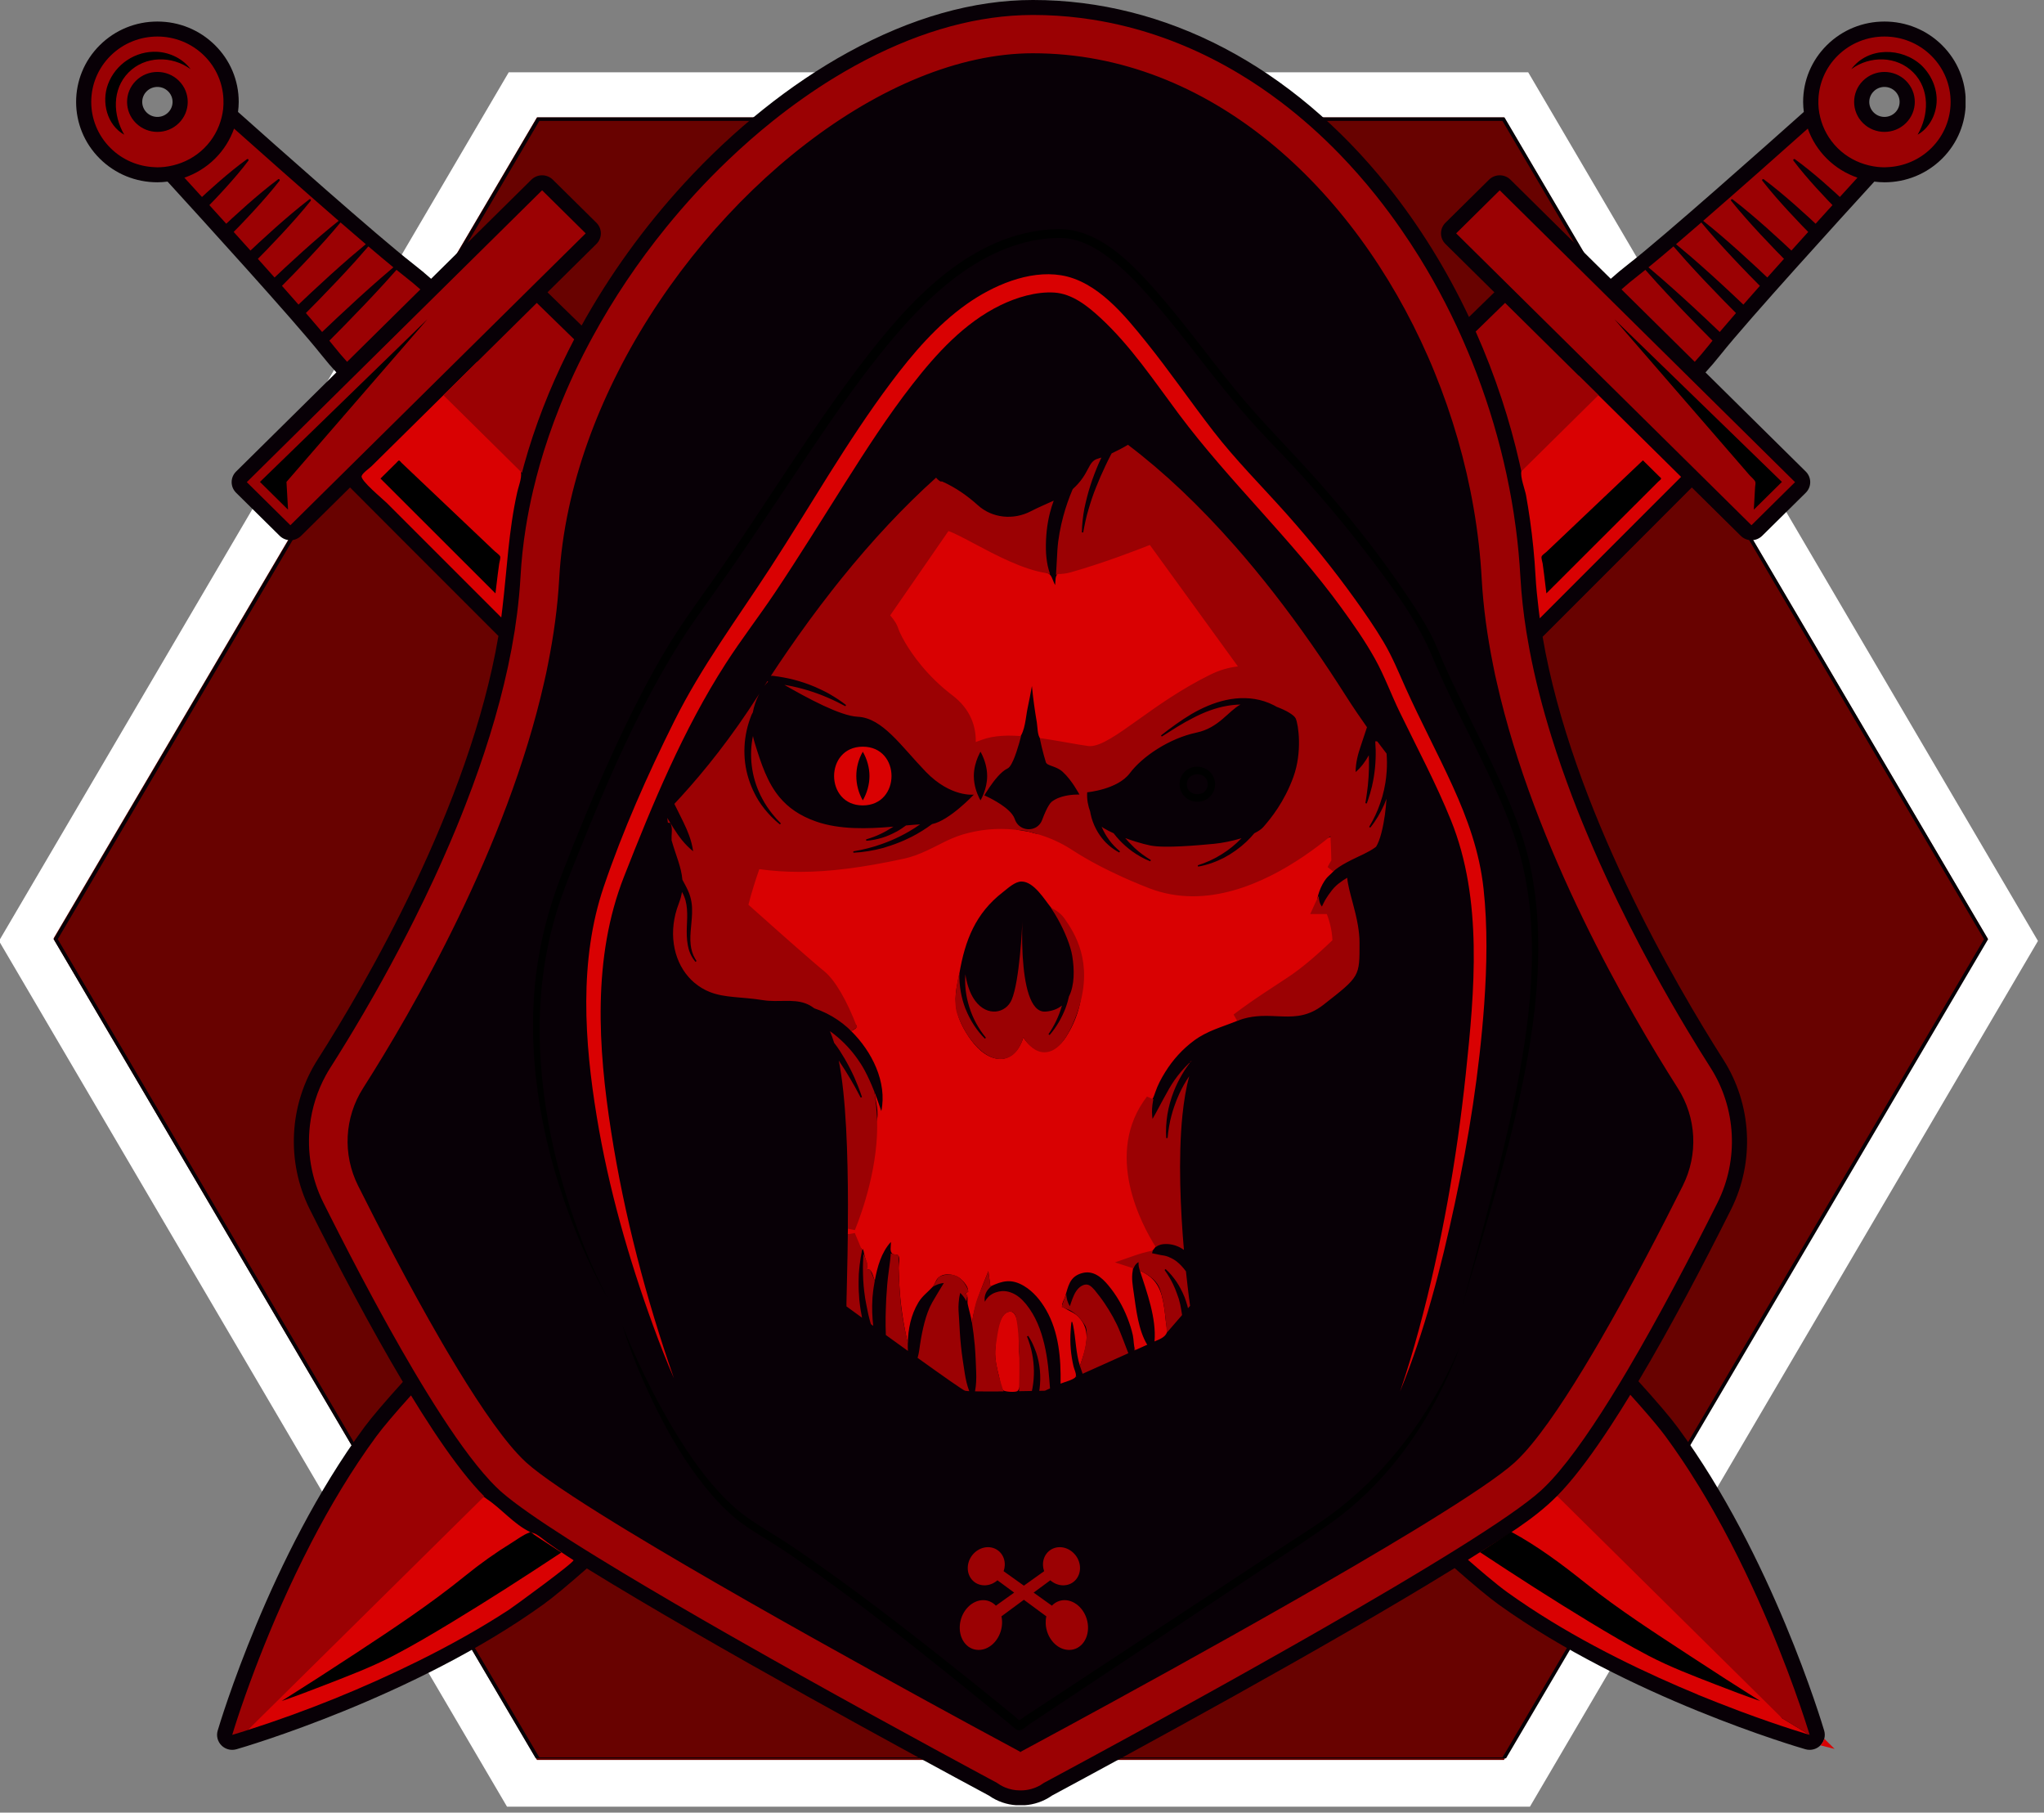 <?xml version="1.0" encoding="UTF-8" standalone="no"?>
<!-- Created with Inkscape (http://www.inkscape.org/) -->

<svg
   width="132.292mm"
   height="117.292mm"
   viewBox="0 0 132.292 117.292"
   version="1.1"
   id="svg1"
   xml:space="preserve"
   sodipodi:docname="logo.svg"
   inkscape:version="1.3 (0e150ed6c4, 2023-07-21)"
   xmlns:inkscape="http://www.inkscape.org/namespaces/inkscape"
   xmlns:sodipodi="http://sodipodi.sourceforge.net/DTD/sodipodi-0.dtd"
   xmlns="http://www.w3.org/2000/svg"
   xmlns:svg="http://www.w3.org/2000/svg"><rect x="0" y="0" width="132.292" height="117.292" fill="#808080" stroke="none"/><sodipodi:namedview
     id="namedview1"
     pagecolor="#ffffff"
     bordercolor="#000000"
     borderopacity="0.25"
     inkscape:showpageshadow="2"
     inkscape:pageopacity="0.0"
     inkscape:pagecheckerboard="true"
     inkscape:deskcolor="#d1d1d1"
     inkscape:document-units="mm"
     inkscape:zoom="1.6259999"
     inkscape:cx="250.00002"
     inkscape:cy="221.09472"
     inkscape:window-width="1920"
     inkscape:window-height="1009"
     inkscape:window-x="1912"
     inkscape:window-y="-8"
     inkscape:window-maximized="1"
     inkscape:current-layer="g1"
     inkscape:export-bgcolor="#ffffff00" /><defs
     id="defs1"><clipPath
       clipPathUnits="userSpaceOnUse"
       id="clipPath2"><path
         d="M 0,0 H 1562.5 V 1562.5 H 0 Z"
         transform="scale(0.32)"
         clip-rule="evenodd"
         id="path2" /></clipPath><clipPath
       clipPathUnits="userSpaceOnUse"
       id="clipPath4"><path
         d="M 0,0 H 1562.5 V 1562.5 H 0 Z"
         transform="scale(0.32)"
         clip-rule="evenodd"
         id="path4" /></clipPath><clipPath
       clipPathUnits="userSpaceOnUse"
       id="clipPath5"><path
         d="M 1233.019,666.285 1007.135,1054.524 H 555.365 L 329.481,666.285 555.365,278.046 h 451.769 z"
         transform="matrix(0.283,0,0,0.33,-93.352,-91.67)"
         id="path5" /></clipPath><clipPath
       clipPathUnits="userSpaceOnUse"
       id="clipPath6"><path
         d="M 329.481,278.046 H 1233.019 V 1054.524 H 329.481 Z"
         transform="scale(0.32)"
         id="path6" /></clipPath><clipPath
       clipPathUnits="userSpaceOnUse"
       id="clipPath7"><path
         d="M 0,0 H 1562.5 V 1562.5 H 0 Z"
         transform="scale(0.32)"
         id="path7" /></clipPath><clipPath
       clipPathUnits="userSpaceOnUse"
       id="clipPath8"><path
         d="M 0,0 H 1562.5 V 1562.5 H 0 Z"
         transform="scale(0.32)"
         id="path8" /></clipPath><clipPath
       clipPathUnits="userSpaceOnUse"
       id="clipPath12"><path
         d="M 0,0 H 1562.5 V 1593.75 H 0 Z"
         transform="scale(0.32)"
         id="path12" /></clipPath><clipPath
       clipPathUnits="userSpaceOnUse"
       id="clipPath13"><path
         d="M 1209.212,666.285 995.231,1034.065 H 567.269 L 353.288,666.285 567.269,298.505 h 427.962 z"
         transform="matrix(0.299,0,0,0.348,-105.666,-103.89)"
         id="path13" /></clipPath><clipPath
       clipPathUnits="userSpaceOnUse"
       id="clipPath14"><path
         d="M 353.288,298.505 H 1209.212 V 1034.065 H 353.288 Z"
         transform="scale(0.32)"
         id="path14" /></clipPath><clipPath
       clipPathUnits="userSpaceOnUse"
       id="clipPath15"><path
         d="M 0,0 H 1562.5 V 1562.5 H 0 Z"
         transform="scale(0.32)"
         id="path15" /></clipPath><clipPath
       clipPathUnits="userSpaceOnUse"
       id="clipPath16"><path
         d="M 0,0 H 1562.5 V 1562.5 H 0 Z"
         transform="scale(0.32)"
         id="path16" /></clipPath><clipPath
       clipPathUnits="userSpaceOnUse"
       id="clipPath20"><path
         d="M 0,0 H 1562.5 V 1593.75 H 0 Z"
         transform="scale(0.32)"
         id="path20" /></clipPath><clipPath
       clipPathUnits="userSpaceOnUse"
       id="clipPath21"><path
         d="M 1209.196,666.279 995.219,1034.052 H 567.265 L 353.288,666.279 567.265,298.506 h 427.954 z"
         transform="matrix(0.32,0,0,0.32,-113.052,-95.522)"
         id="path21" /></clipPath><clipPath
       clipPathUnits="userSpaceOnUse"
       id="clipPath22"><path
         d="M 353.288,298.506 H 1209.196 V 1034.052 H 353.288 Z"
         transform="scale(0.32)"
         id="path22" /></clipPath><clipPath
       clipPathUnits="userSpaceOnUse"
       id="clipPath23"><path
         d="M 353.288,298.505 H 1209.538 V 1032.88 H 353.288 Z"
         transform="scale(0.32)"
         id="path23" /></clipPath><clipPath
       clipPathUnits="userSpaceOnUse"
       id="clipPath24"><path
         d="M 0,0 H 1562.5 V 1562.5 H 0 Z"
         transform="scale(0.32)"
         id="path24" /></clipPath><clipPath
       clipPathUnits="userSpaceOnUse"
       id="clipPath25"><path
         d="M 0,0 H 1562.5 V 1562.5 H 0 Z"
         transform="scale(0.32)"
         id="path25" /></clipPath><clipPath
       clipPathUnits="userSpaceOnUse"
       id="clipPath30"><path
         d="M 0,0 H 1562.5 V 1593.75 H 0 Z"
         transform="scale(0.32)"
         id="path30" /></clipPath><clipPath
       clipPathUnits="userSpaceOnUse"
       id="clipPath32"><path
         d="M 363.148,245.94 H 1199.327 V 1054.272 H 363.148 Z"
         transform="matrix(0.596,0,0,0.596,-216.451,-146.591)"
         clip-rule="evenodd"
         id="path32" /></clipPath><clipPath
       clipPathUnits="userSpaceOnUse"
       id="clipPath34"><path
         d="M 363.148,245.686 H 1200.648 V 1055.061 H 363.148 Z"
         transform="matrix(0.596,0,0,0.596,-216.451,-146.591)"
         clip-rule="evenodd"
         id="path34" /></clipPath><clipPath
       clipPathUnits="userSpaceOnUse"
       id="clipPath36"><path
         d="M 363.148,245.686 H 1200.648 V 1055.061 H 363.148 Z"
         transform="matrix(0.596,0,0,0.596,-216.451,-146.591)"
         clip-rule="evenodd"
         id="path36" /></clipPath><clipPath
       clipPathUnits="userSpaceOnUse"
       id="clipPath38"><path
         d="M 363.148,245.686 H 1200.648 V 1055.061 H 363.148 Z"
         transform="matrix(0.596,0,0,0.596,-216.451,-146.591)"
         clip-rule="evenodd"
         id="path38" /></clipPath><clipPath
       clipPathUnits="userSpaceOnUse"
       id="clipPath40"><path
         d="M 0,0 H 1562.5 V 1562.5 H 0 Z"
         transform="matrix(0.291,0,0,0.291,-150.064,-351.437)"
         clip-rule="evenodd"
         id="path40" /></clipPath></defs><g
     id="g1"
     inkscape:groupmode="layer"
     inkscape:label="1"
     transform="scale(0.265)"><path
       id="path3"
       d="M 0,0 H 500 V 500 H 0 Z"
       style="fill:none;fill-opacity:1;fill-rule:nonzero;stroke:none"
       clip-path="url(#clipPath4)" /><g
       id="g12"
       clip-path="url(#clipPath12)"
       transform="matrix(1.725,0,0,1.705,-181.908,-134.188)"><g
         clip-path="url(#clipPath8)"
         id="g11"><g
           clip-path="url(#clipPath7)"
           id="g10"><g
             clip-path="url(#clipPath6)"
             id="g9"><path
               d="M 0,0 H 256 V 256 H 0 Z"
               style="fill:#ffffff;fill-opacity:1;fill-rule:nonzero;stroke:none"
               transform="matrix(1.129,0,0,0.971,105.434,88.975)"
               clip-path="url(#clipPath5)"
               id="path9" /></g></g></g></g><g
       id="g20"
       clip-path="url(#clipPath20)"
       transform="matrix(1.725,0,0,1.705,-181.908,-134.188)"><g
         clip-path="url(#clipPath16)"
         id="g19"><g
           clip-path="url(#clipPath15)"
           id="g18"><g
             clip-path="url(#clipPath14)"
             id="g17"><path
               d="M 0,0 H 256 V 256 H 0 Z"
               style="fill:#680200;fill-opacity:1;fill-rule:nonzero;stroke:none"
               transform="matrix(1.07,0,0,0.919,113.052,95.522)"
               clip-path="url(#clipPath13)"
               id="path17" /></g></g></g></g><g
       id="g30"
       clip-path="url(#clipPath30)"
       transform="matrix(1.725,0,0,1.705,-181.908,-134.188)"><g
         clip-path="url(#clipPath25)"
         id="g29"><g
           clip-path="url(#clipPath24)"
           id="g28"><g
             clip-path="url(#clipPath23)"
             id="g27"><g
               clip-path="url(#clipPath22)"
               id="g26"><path
                 d="M 273.891,117.687 205.418,235.375 H 68.473 L 0,117.687 68.473,0 H 205.418 Z"
                 style="fill:none;stroke:#080006;stroke-width:1;stroke-linecap:butt;stroke-linejoin:miter;stroke-miterlimit:10;stroke-dasharray:none;stroke-opacity:1"
                 transform="translate(113.052,95.522)"
                 clip-path="url(#clipPath21)"
                 id="path26" /></g></g></g></g></g><path
       id="path31"
       d="m 479.785,30.031 c -0.758,0.758 -1.762,1.172 -2.828,1.172 -1.07,0 -2.074,-0.414 -2.832,-1.172 -0.754,-0.754 -1.172,-1.762 -1.172,-2.828 0,-1.07 0.418,-2.074 1.176,-2.828 0.754,-0.758 1.758,-1.172 2.828,-1.172 1.066,0 2.07,0.414 2.828,1.172 1.559,1.559 1.559,4.098 0,5.656 z m -455.516,0 c -0.758,0.758 -1.762,1.172 -2.828,1.172 -1.07,0 -2.074,-0.414 -2.832,-1.172 -1.559,-1.559 -1.559,-4.098 0,-5.656 0.758,-0.758 1.762,-1.172 2.832,-1.172 1.066,0 2.07,0.414 2.828,1.172 0.754,0.754 1.172,1.758 1.172,2.828 0,1.066 -0.418,2.074 -1.172,2.828 z M 492.121,12.035 c -4.051,-4.051 -9.438,-6.281 -15.164,-6.281 -5.73,0 -11.117,2.23 -15.168,6.281 -4.051,4.051 -6.281,9.438 -6.285,15.168 0,0.902 0.074,1.793 0.184,2.676 -9.488,8.566 -37.055,33.371 -46.039,40.426 -1.898,1.488 -3.504,2.855 -4.883,4.102 L 378.316,47.957 c -0.75,-0.75 -1.77,-1.172 -2.828,-1.172 -1.062,0 -2.078,0.422 -2.828,1.172 l -11.496,11.496 c -1.562,1.562 -1.562,4.094 0,5.656 l 12.902,12.902 c -1.961,1.93 -4.195,4.133 -6.688,6.59 -5.871,-12.559 -13.074,-24.371 -21.434,-34.941 -25.324,-32.02 -58.562,-49.656 -93.594,-49.656 -15.656,0 -32.074,4.711 -48.797,14.004 -15.141,8.414 -30.062,20.488 -43.152,34.922 -10.684,11.777 -19.789,24.605 -27.078,37.949 -3.434,-3.387 -6.449,-6.359 -8.992,-8.867 l 12.902,-12.902 c 1.562,-1.562 1.562,-4.094 0,-5.656 L 125.738,47.957 c -0.75,-0.75 -1.77,-1.172 -2.828,-1.172 -1.062,0 -2.078,0.422 -2.828,1.172 L 93.629,74.406 C 92.254,73.16 90.645,71.793 88.75,70.305 79.766,63.25 52.195,38.445 42.707,29.879 c 0.109,-0.883 0.184,-1.773 0.184,-2.676 0,-5.73 -2.23,-11.117 -6.281,-15.168 -4.055,-4.051 -9.441,-6.281 -15.168,-6.281 -5.73,0 -11.117,2.23 -15.168,6.281 -8.363,8.363 -8.363,21.973 0,30.336 4.051,4.051 9.438,6.281 15.168,6.281 0.902,0 1.793,-0.074 2.676,-0.184 8.566,9.492 33.371,37.059 40.422,46.043 1.492,1.898 2.859,3.504 4.105,4.879 L 42.195,125.844 c -1.562,1.562 -1.562,4.094 0,5.656 l 11.496,11.496 c 0.75,0.75 1.766,1.172 2.828,1.172 1.059,0 2.078,-0.422 2.828,-1.172 L 72.25,130.094 c 8.426,8.555 22.109,22.422 39.137,39.633 -7.629,45.48 -35.203,93.215 -47.719,113.09 -7.523,11.945 -8.305,27.238 -2.039,39.91 7.262,14.684 15.973,31.484 24.551,46.062 -4.781,5.352 -8.277,9.492 -10.223,12.168 -24.801,34.105 -38.066,79.008 -38.617,80.902 -0.41,1.402 -0.023,2.918 1.012,3.949 0.758,0.762 1.781,1.172 2.828,1.172 0.371,0 0.75,-0.051 1.117,-0.16 1.895,-0.551 46.801,-13.816 80.902,-38.617 2.566,-1.863 6.477,-5.156 11.508,-9.633 33.227,20.762 86.16,49.805 106.008,60.594 0.324,0.23 0.656,0.445 1,0.648 2.188,1.301 4.695,1.988 7.25,1.988 l 0.125,-0.004 0.09,0.004 c 2.551,0 5.059,-0.688 7.254,-1.992 0.336,-0.199 0.668,-0.414 0.992,-0.645 19.875,-10.805 72.941,-39.922 106.16,-60.688 5.082,4.527 9.027,7.848 11.609,9.727 34.105,24.801 79.008,38.066 80.902,38.617 0.371,0.109 0.746,0.16 1.121,0.16 1.043,0 2.066,-0.41 2.828,-1.172 0.008,-0.012 0.016,-0.023 0.027,-0.031 0.488,-0.5 0.828,-1.109 1.004,-1.766 0.188,-0.691 0.188,-1.438 -0.019,-2.152 -0.555,-1.895 -13.82,-46.797 -38.617,-80.902 -1.969,-2.703 -5.516,-6.906 -10.379,-12.34 8.547,-14.539 17.219,-31.262 24.449,-45.891 6.27,-12.672 5.488,-27.965 -2.035,-39.91 -12.5,-19.844 -40,-67.457 -47.684,-112.871 17.129,-17.312 30.891,-31.262 39.355,-39.852 l 12.902,12.902 c 0.777,0.781 1.801,1.172 2.828,1.172 1.023,0 2.047,-0.391 2.828,-1.172 L 456.203,131.5 c 0.75,-0.75 1.172,-1.77 1.172,-2.828 0,-1.062 -0.422,-2.078 -1.172,-2.828 L 429.75,99.391 c 1.246,-1.375 2.613,-2.98 4.105,-4.879 7.055,-8.984 31.855,-36.555 40.426,-46.043 0.879,0.109 1.77,0.184 2.676,0.184 5.727,0 11.113,-2.23 15.168,-6.281 8.363,-8.363 8.363,-21.973 -0.004,-30.336"
       style="fill:#080006;fill-opacity:1;fill-rule:nonzero;stroke:none"
       transform="matrix(0.926,0,0,0.915,18.588,-0.004)"
       clip-path="url(#clipPath32)" /><path
       id="path33"
       d="m 209.254,207.105 c 0,-2.238 -0.648,-4.551 -1.762,-6.492 -2.289,4.012 -2.273,8.973 0,12.984 1.109,-1.941 1.762,-4.254 1.762,-6.492 z m -1.762,-7.836 c 10.117,0 10.082,15.664 0,15.672 -10.082,0.008 -10.109,-15.672 0,-15.672 z m 57.703,62.82 c -0.469,-7.059 -3.828,-14.164 -8.004,-19.805 -1.688,-2.055 -4.504,-6.996 -7.809,-7.031 -1.746,-0.023 -3.645,1.824 -4.977,2.867 -7.207,5.645 -9.938,12.852 -11.43,21.582 -0.293,1.719 -0.805,3.68 -0.961,5.523 -0.324,3.836 0.703,6.992 2.68,10.289 1.648,2.75 4.086,5.836 7.289,6.82 4.016,1.234 6.801,-1.883 7.844,-5.488 3.266,5.129 8.164,4.805 11.297,-0.164 2.691,-4.27 4.406,-9.531 4.07,-14.594 z m 68.594,-14.281 c 0.344,0.758 1.977,3.176 1.801,4 -0.133,0.621 -2,1.781 -2.438,2.164 -1.699,1.492 -3.41,2.973 -5.141,4.43 -3.242,2.73 -6.578,5.84 -10.395,7.746 -2.535,1.27 -5.047,2.504 -7.496,3.941 -1.352,0.793 -2.699,1.863 -4.152,2.461 -3.918,1.602 -7.621,2.539 -11.102,5.141 -3.062,2.289 -5.641,5.188 -7.629,8.441 -1.035,1.688 -1.98,3.473 -2.602,5.355 -0.418,1.281 -0.613,1.605 -1.082,2.512 -1.285,2.492 -1.938,5.688 -2.512,8.414 -0.703,3.32 -1.125,6.852 -0.531,10.223 0.629,3.547 2.719,6.812 4.312,10 0.742,1.484 2.219,3.406 2.559,5.043 0.227,1.098 -0.105,1.242 -0.859,2.414 -1.023,1.594 -1.957,3.055 -3.289,4.387 -0.805,0.801 -0.98,0.922 -1.992,1.152 -0.965,0.219 -1.445,-0.102 -1.922,0.59 -0.379,0.547 -0.508,2.219 -0.641,2.938 -0.359,1.949 0.004,3.918 0.277,5.859 0.621,4.375 1.211,9.996 3.559,13.848 -1.055,0.48 -2.109,0.961 -3.164,1.441 -0.477,-1.234 -0.359,-2.676 -0.637,-3.977 -0.336,-1.562 -0.84,-3.098 -1.414,-4.586 -1.219,-3.156 -2.902,-6.125 -5.059,-8.738 -1.754,-2.125 -3.969,-4.078 -6.934,-3.246 -3.34,0.934 -3.613,3.582 -4.484,6.375 -0.152,0.488 -0.805,1.676 -0.742,2.195 0.094,0.793 -0.094,0.266 0.734,0.812 1.258,0.832 2.445,1.121 3.574,2.301 3.594,3.742 1.898,8.637 0.367,13.062 -1.113,-3.57 -1.062,-7.145 -1.773,-10.738 -0.492,-2.488 -0.57,0.051 -0.656,1.18 -0.129,1.711 -0.121,3.426 0.023,5.133 0.133,1.539 0.375,3.07 0.723,4.574 0.164,0.703 0.898,2.207 0.543,2.805 -0.457,0.758 -3.105,1.41 -3.957,1.797 0.105,-6.715 -0.441,-13.746 -3.832,-19.703 -1.426,-2.504 -3.371,-4.91 -5.875,-6.402 -3.277,-1.949 -5.629,-1.355 -8.801,0.16 -0.18,-1.359 -0.359,-2.715 -0.543,-4.074 -1.832,4.586 -3.598,8.812 -4.324,13.746 -0.266,-1.695 -0.773,-3.297 -1.121,-4.957 -0.191,-0.91 0.34,-2.645 -0.785,-2.684 1.945,-0.781 0.047,-3.059 -1.055,-4.031 -1.527,-1.348 -4.492,-1.785 -5.996,-0.25 -0.625,0.637 -0.816,1.695 -1.41,2.363 -1.289,1.434 -2.727,2.414 -3.758,4.156 -1.973,3.32 -2.727,7.098 -2.793,10.926 -1.191,-5.258 -1.98,-10.512 -2.254,-15.898 -0.074,-1.406 -0.125,-2.812 -0.164,-4.219 -0.016,-0.695 0.348,-2.754 -0.055,-3.293 -0.301,-0.402 -1.043,-0.156 -1.508,-0.465 -0.895,-0.598 -0.426,-1.961 -0.492,-3.188 -2.57,2.871 -3.555,6.664 -4.25,10.359 -0.371,-0.902 -0.789,-3.598 -2.113,-2.871 0.145,-1.527 0.082,-1.879 -0.43,-3.297 -0.215,-0.594 -0.523,-3.227 -0.805,-1.945 -0.082,-0.207 -0.168,-0.414 -0.254,-0.621 -0.664,0.508 -1.328,1.016 -1.988,1.52 -0.227,-1 -0.668,-5.188 -1.52,-5.188 0.035,-2.977 0.195,-5.953 0.316,-8.93 0.145,-3.586 -0.121,-7.477 0.445,-11.02 0.359,-2.242 2.488,-4.211 3.824,-6.043 0.891,-1.223 2.422,-2.672 2.969,-4.082 0.809,-2.098 -0.234,-5.844 -0.574,-8.043 0.672,1.73 1.289,3.48 1.863,5.242 1.59,-7.746 -2.535,-15.996 -7.934,-21.344 0.781,-0.52 1.684,-0.691 1.316,-1.637 -0.438,0.543 -0.879,1.09 -1.316,1.637 -1.672,-2.383 -3.238,-4.84 -4.742,-7.332 -1.887,-3.125 -3.332,-6.586 -5.805,-9.312 -4.188,-4.609 -9.613,-8.195 -14.82,-11.551 -1.508,-0.969 -3.867,-1.875 -5.125,-3.164 -0.727,-0.738 -0.555,-0.945 -0.555,-2.207 0,-4.238 0,-8.477 0,-12.715 10.328,0.344 20.777,0.457 31.082,-0.457 7.777,-0.688 14.984,-3.184 22.195,-6.098 3.648,-1.477 7.641,-3.586 11.613,-3.906 3.652,-0.297 5.953,1.309 9.059,2.68 1.328,0.59 2.934,0.566 4.398,0.969 0.426,0.117 0.863,0.297 1.301,0.359 1.281,0.176 0.633,0.297 1.496,-0.266 1.289,-0.844 1.945,-2.152 3.57,-2.645 2.555,-0.766 4.492,0.953 6.363,2.418 2.539,1.98 4.996,4.059 7.562,6.004 5.055,3.832 11.371,8.598 18.062,8.324 5.473,-0.227 11.043,-2.23 16.199,-3.914 6.477,-2.113 12.859,-4.516 19.184,-7.035 3.285,-1.305 6.051,-2.32 9.512,-3.027 -0.648,1.984 -1.297,3.977 -1.84,5.996 -0.293,1.09 -0.375,2.453 -0.926,3.43 -0.602,1.078 -1.762,1.785 -2.52,2.75 -1.273,1.613 -2.754,5.062 -2.359,7.324 0.32,1.812 2.766,1.457 4.395,1.492 0.684,1.504 1.363,3.004 2.043,4.508 z M 231.863,191.023 c 1.582,2.863 2.672,6.281 2.535,9.59 2.262,-0.961 4.746,-1.457 7.195,-1.512 2.41,-0.055 5.453,-0.078 7.176,-2.156 1.539,-1.859 1.684,-5.516 2.172,-7.875 0.414,-1.992 0.805,-3.988 1.156,-5.992 0.309,3.246 0.75,6.484 1.293,9.703 0.191,1.148 0.156,3.484 0.902,4.301 0.594,0.645 1.945,1.102 2.699,1.492 4.496,2.332 12.199,6.191 17.266,3.375 1.77,-0.984 3.066,-3.051 4.465,-4.461 3.137,-3.168 6.641,-5.965 10.43,-8.305 3.461,-2.141 7.117,-3.957 10.855,-5.555 2.223,-0.949 4.984,-1.496 7.066,-2.695 1.98,-1.133 2.531,-4.469 2.805,-6.703 0.398,-3.297 -0.152,-6.633 -1.25,-9.746 -2.086,-5.898 -5.992,-11.086 -10.293,-15.555 -1.605,-1.668 -3.367,-4.016 -5.656,-4.555 -4.82,-1.137 -10.02,-1.402 -14.922,-2.09 -1.055,-0.148 -2.996,-0.809 -4.027,-0.504 -1.57,0.465 -3.496,2.648 -4.789,3.625 -2.465,1.867 -4.93,3.734 -7.398,5.602 -0.77,0.582 -1.898,1.172 -2.527,1.914 -0.84,0.984 -0.641,1.691 -0.797,3.215 -0.676,-1.133 -0.887,-3.164 -2.266,-3.176 -1.359,-1.93 -2.906,-5.434 -4.844,-6.703 -0.773,-0.512 -2.105,-0.676 -2.977,-0.957 -2.004,-0.641 -4.008,-1.285 -6.012,-1.926 -3.75,-1.203 -7.5,-2.406 -11.25,-3.609 -2.305,-0.738 -2.043,-0.699 -3.617,1.16 -2.672,3.156 -5.344,6.309 -8.016,9.465 -2.074,2.449 -4.957,4.961 -6.562,7.746 -0.848,1.469 -0.488,3.207 -0.293,4.941 0.52,4.598 1.953,9.176 4.586,13.008 4.109,5.973 11.297,8.414 14.895,14.938 z m 217.766,267.414 -0.039,-0.027 c 0.113,0.043 0.238,0.086 0.355,0.125 -2.746,-4.074 -5.492,-8.145 -8.238,-12.219 -8.051,-11.938 -16.098,-23.875 -24.145,-35.809 -2.078,-3.082 -6.02,-3.531 -9.441,-4.801 -5.832,-2.164 -11.664,-4.328 -17.5,-6.492 -6.207,6.355 -14.297,11.145 -21.762,15.926 -0.582,0.371 -1.152,0.742 -1.754,1.121 1.773,1.57 3.387,2.977 4.844,4.211 l 0.012,0.012 c 2.27,1.926 4.148,3.438 5.586,4.484 1.859,1.348 3.754,2.664 5.672,3.945 7.445,4.977 15.238,9.43 23.215,13.496 7.418,3.781 14.676,7.062 21.285,9.824 l -0.012,0.023 c 3.203,1.324 7.602,3.062 10.414,4.133 l 0.031,0.012 c -0.012,0 -0.019,-0.008 -0.031,-0.012 0,0 0.004,-0.004 0.004,-0.008 l 0.617,0.246 -0.59,-0.227 c 0.203,0.059 0.402,0.133 0.59,0.227 0.059,0.019 0.109,0.039 0.164,0.059 l 0.328,0.125 c 10.785,4.066 17.984,6.168 17.984,6.168 l -7.273,-4.445 c -0.121,-0.043 -0.215,-0.066 -0.316,-0.098 z m 11.449,5.574 c -0.172,0.648 -0.535,1.285 -1.004,1.766 1.242,0.32 2.484,0.637 3.727,0.957 -0.906,-0.906 -1.812,-1.816 -2.723,-2.723 z m -89.875,-226.934 c -1.039,-9.656 -4.184,-18.512 -8.148,-27.32 -3.969,-8.828 -8.5,-17.398 -12.426,-26.246 -1.832,-4.133 -3.465,-8.223 -5.762,-12.137 -2.34,-3.992 -4.965,-7.816 -7.645,-11.59 -5.578,-7.863 -11.613,-15.418 -17.98,-22.656 -6.477,-7.359 -13.352,-14.281 -19.312,-22.078 -5.984,-7.832 -11.52,-16 -17.652,-23.719 -5.656,-7.113 -12.938,-16.301 -22.488,-17.867 -8.602,-1.414 -18.078,2.801 -24.895,7.691 -7.875,5.652 -14.25,13.211 -19.984,20.953 -11.648,15.727 -21.211,32.906 -31.777,49.348 -8.766,13.645 -18.184,26.41 -25.383,41.027 -7.02,14.242 -13.57,29.176 -18.609,44.23 -6.547,19.547 -5.074,41.301 -1.812,61.332 3.102,19.047 8.367,37.719 14.902,55.855 1.688,4.684 3.473,9.336 5.438,13.91 -7.359,-21.352 -13.098,-43.449 -16.547,-65.777 -3.465,-22.434 -4.992,-46.477 3.367,-68.035 7.543,-19.449 15.613,-39.246 26.844,-56.906 4.117,-6.473 8.785,-12.586 13.02,-18.984 6.336,-9.574 12.301,-19.379 18.391,-29.109 5.637,-9.008 11.348,-17.996 17.836,-26.422 6.348,-8.242 13.715,-16.43 23.184,-21.105 4.246,-2.094 9.43,-3.691 14.215,-3.395 4.73,0.293 8.785,3.586 12.109,6.684 8.043,7.492 14.25,16.934 20.742,25.73 13.328,18.059 29.738,33.41 42.848,51.664 3.148,4.383 6.25,8.855 8.859,13.59 2.527,4.582 4.297,9.566 6.562,14.285 4.598,9.594 9.586,19.023 13.531,28.914 8.441,21.16 6.211,45.477 3.898,67.648 -2.387,22.898 -6.398,45.805 -12.328,68.059 -1.496,5.613 -3.141,11.191 -5.012,16.691 6.523,-16.102 10.836,-33.133 14.434,-50.098 3.723,-17.539 6.492,-35.332 7.762,-53.223 0.711,-10.297 0.93,-20.672 -0.18,-30.945 z M 121.297,409.426 c -0.582,-0.332 -1.016,-0.316 -1.531,-0.57 -4.312,-2.09 -7.504,-6.156 -11.402,-8.797 -1.203,-0.812 -0.371,-0.637 -1.5,-0.332 -0.816,0.219 -1.68,0.824 -2.441,1.195 -4.32,2.117 -8.641,4.238 -12.961,6.355 -1.512,0.742 -2.797,1.188 -3.891,2.402 -4.699,5.238 -8.934,10.992 -13.375,16.457 -9.633,11.852 -19.266,23.703 -28.902,35.555 15.395,-4.992 30.469,-11.156 44.938,-18.406 8.219,-4.121 16.254,-8.633 23.934,-13.695 1.223,-0.805 17.465,-12.793 17.02,-13.234 -2.387,-1.516 -4.648,-3.105 -6.926,-4.77 -0.969,-0.707 -1.922,-1.566 -2.961,-2.16 z M 81.969,134.254 c 7.766,7.867 18.062,18.297 30.168,30.531 0.117,-0.848 0.207,-1.691 0.305,-2.535 1.219,-10.363 1.621,-20.617 3.898,-30.855 0.492,-2.23 1.48,-4.176 0.809,-6.32 -0.523,-1.676 -1.32,-3.312 -1.969,-4.945 -3.133,-7.855 -6.266,-15.711 -9.398,-23.566 -5.77,5.773 -11.543,11.543 -17.312,17.312 -3.516,3.516 -7.027,7.027 -10.543,10.539 -0.617,0.617 -2.328,1.773 -2.613,2.617 -0.398,1.191 5.551,6.102 6.656,7.223 z m 301.488,4.426 c 0.699,4.984 1.195,9.996 1.469,15.023 0.16,2.934 0.457,5.855 0.805,8.777 0.098,0.84 0.191,1.684 0.309,2.531 16.242,-16.418 29.25,-29.605 37.277,-37.746 l -0.012,-0.012 c -8.988,-8.988 -17.973,-17.977 -26.961,-26.965 -3.715,6.254 -7.43,12.508 -11.148,18.758 -1.129,1.902 -3.512,4.562 -4.008,6.746 -0.34,1.508 0.977,4.918 1.246,6.438 0.379,2.145 0.719,4.297 1.023,6.449 z M 246.418,350.027 c -3.473,0 -3.922,8.203 -4.012,10.586 -0.082,2.215 0.445,4.492 0.992,6.621 0.211,0.812 0.488,3.148 1.121,3.785 0.41,0.406 3.031,0.586 3.684,0.254 1.469,-0.742 0.582,-8.723 0.527,-10.645 -0.047,-1.656 0.375,-10.602 -2.312,-10.602 z m 47.816,-66.992 c -0.215,0.215 -0.43,0.43 -0.645,0.641 0.078,-0.066 0.492,-0.332 0.645,-0.641 z m -6.758,70.129 c 0.059,0.633 0.383,1.809 0.211,2.402 -0.391,1.348 -2.137,1.922 -3.254,2.43 0.531,-6.164 -2,-13.109 -3.852,-18.883 3.734,1.664 5.371,4.238 6.113,8.172 0.371,1.941 0.598,3.91 0.781,5.879"
       style="fill:#d90102;fill-opacity:1;fill-rule:nonzero;stroke:none"
       transform="matrix(0.926,0,0,0.915,18.588,-0.004)"
       clip-path="url(#clipPath34)" /><path
       id="path35"
       d="m 263.695,367.426 0.129,-0.062 c -0.019,-0.051 -0.031,-0.105 -0.047,-0.16 l -0.082,0.223 z m -2.98,59.605 c -1.316,0 -2.48,0.555 -3.352,1.473 l -4.82,-3.484 4.406,-3.289 c 0.938,0.832 2.137,1.344 3.406,1.344 2.816,0 4.766,-2.445 4.379,-5.328 -0.367,-2.734 -2.73,-4.855 -5.297,-4.855 -2.562,0 -4.543,2.121 -4.418,4.855 0.027,0.539 0.129,1.062 0.301,1.559 l -5.344,3.859 -5.344,-3.859 c 0.172,-0.496 0.277,-1.02 0.301,-1.559 0.125,-2.734 -1.855,-4.855 -4.418,-4.855 -2.566,0 -4.926,2.121 -5.297,4.855 -0.383,2.883 1.566,5.328 4.379,5.328 1.273,0 2.469,-0.512 3.41,-1.344 l 4.406,3.289 -4.82,3.488 c -0.875,-0.922 -2.035,-1.477 -3.352,-1.477 -2.91,0 -5.637,2.734 -6.113,6.289 -0.504,3.77 1.684,6.996 4.918,6.996 3.23,0 6,-3.227 6.172,-6.996 0.035,-0.691 -0.027,-1.352 -0.164,-1.965 l 5.922,-4.422 5.922,4.422 c -0.137,0.613 -0.195,1.273 -0.164,1.965 0.172,3.77 2.941,6.996 6.176,6.996 3.234,0 5.422,-3.227 4.914,-6.996 -0.477,-3.555 -3.203,-6.289 -6.109,-6.289 z m 14.645,-71.562 c -1.078,-2.742 -2.531,-5.305 -4.141,-7.727 -0.801,-1.203 -1.715,-2.391 -2.59,-3.477 -0.434,-0.512 -0.855,-0.914 -1.234,-1.16 -0.387,-0.238 -0.703,-0.324 -1.148,-0.289 -0.43,0.035 -0.922,0.242 -1.344,0.555 -0.445,0.32 -0.781,0.691 -1.133,1.207 -0.219,0.316 -0.41,0.684 -0.586,1.074 -0.273,0.59 -0.516,1.25 -0.758,1.969 -0.105,0.316 -0.207,0.637 -0.316,0.969 -0.602,-0.973 -0.949,-2.117 -0.945,-3.324 -0.242,0.582 -0.449,1.172 -0.637,1.723 l -0.602,1.812 1.785,0.688 c 0.539,0.207 2.449,1.121 4.371,4.148 0.781,1.23 0.805,4.723 -1.324,10.871 0.223,0.707 0.457,1.414 0.711,2.109 l 0.789,-0.359 2.504,-1.137 8.363,-3.801 0.402,-0.184 c -0.141,-0.363 -0.27,-0.711 -0.406,-1.07 -0.59,-1.559 -1.152,-3.09 -1.762,-4.598 z m 18.129,-9.441 c -0.199,-1.598 -0.473,-3.91 -0.762,-6.727 0,0 0,0 0,-0.004 -0.734,-1.031 -1.539,-1.906 -2.398,-2.602 -0.59,-0.477 -1.277,-0.871 -2.004,-1.176 -0.082,-0.031 -0.156,-0.082 -0.238,-0.113 -0.184,-0.07 -0.367,-0.141 -0.559,-0.191 -0.52,-0.164 -1.031,-0.18 -1.586,-0.301 -0.57,-0.121 -1.18,-0.273 -2.156,-0.457 0.039,-0.262 0.121,-0.5 0.23,-0.719 -0.402,0.078 -0.812,0.164 -1.238,0.266 -0.992,0.234 -1.848,0.484 -2.387,0.656 -0.512,0.16 -0.828,0.27 -0.828,0.27 l -5.562,1.957 4.891,1.602 c 0.109,-0.277 0.234,-0.551 0.398,-0.793 0.242,-0.359 0.551,-0.672 0.934,-0.875 -0.047,0.82 0.098,1.461 0.289,2.078 0.023,0.07 0.047,0.141 0.07,0.215 0.164,0.07 0.344,0.156 0.535,0.25 1.23,0.609 3.441,1.926 4.426,3.906 0.09,0.18 0.172,0.375 0.254,0.586 0.324,0.844 0.629,2 0.898,3.43 0.336,1.762 0.621,3.973 0.828,6.391 l 0.168,1.965 1.824,-2.137 1.809,-2.113 0.371,-0.438 c -0.004,-0.035 -0.004,-0.07 -0.008,-0.109 -0.039,-0.379 -0.113,-0.754 -0.176,-1.137 -0.16,-1.02 -0.367,-2.031 -0.656,-3.031 -0.062,-0.207 -0.141,-0.406 -0.207,-0.609 -0.09,-0.281 -0.199,-0.559 -0.297,-0.84 -0.305,-0.867 -0.637,-1.723 -1.043,-2.555 -0.25,-0.531 -0.527,-1.051 -0.82,-1.559 -0.43,-0.746 -0.898,-1.477 -1.398,-2.195 l 0.098,-0.086 0.176,-0.156 c 1.109,1.012 2.055,2.191 2.91,3.441 0.375,0.566 0.711,1.16 1.031,1.762 0.391,0.742 0.746,1.504 1.051,2.285 0.289,0.754 0.535,1.523 0.742,2.305 0.059,0.219 0.109,0.438 0.16,0.66 l 0.23,-0.273 0.324,-0.379 c 0,0 -0.125,-0.883 -0.324,-2.449 z m -14.359,14.379 0.223,-0.098 c -0.082,-0.215 -0.16,-0.422 -0.242,-0.633 0.008,0.242 0.023,0.488 0.019,0.73 z m -25.105,10.762 c 0.938,-0.019 1.504,-0.031 1.504,-0.031 l 1.34,-0.609 c -0.082,-0.918 -0.156,-1.832 -0.215,-2.738 -0.297,-4.113 -0.871,-8.125 -2.059,-11.883 -0.59,-1.875 -1.352,-3.672 -2.312,-5.336 -0.527,-0.898 -1.113,-1.766 -1.754,-2.559 -0.055,-0.066 -0.109,-0.125 -0.164,-0.188 -0.492,-0.59 -1.012,-1.145 -1.59,-1.605 -1.379,-1.141 -3.047,-1.766 -4.621,-1.656 -0.547,0.039 -1.105,0.16 -1.652,0.359 -0.281,0.102 -0.559,0.223 -0.824,0.371 -0.781,0.445 -1.496,1.094 -1.984,2.102 -0.027,-0.109 -0.043,-0.219 -0.055,-0.328 -0.125,-1.008 0.23,-2.141 0.934,-2.988 0.258,-0.348 0.582,-0.641 0.922,-0.906 -0.113,0.047 -0.23,0.09 -0.34,0.141 l -0.543,-4.074 -2.832,7.086 c -0.543,1.359 -1.043,3.598 -1.492,6.66 0.312,2.012 0.559,4.004 0.734,6.004 0.105,1.188 0.176,2.375 0.23,3.562 0.004,0.043 0.004,0.09 0.008,0.133 0.051,1.148 0.09,2.301 0.137,3.453 0.062,1.707 0.023,3.43 -0.305,5.176 0.945,0.023 2.094,0.031 3.336,0.031 0.676,0 1.371,0 2.094,-0.004 0.691,-0.004 1.395,-0.012 2.102,-0.019 l -0.199,-0.605 c -1.594,-4.863 -2.293,-8.934 -1.918,-11.172 0.07,-0.41 0.141,-0.906 0.215,-1.457 0.293,-2.098 0.785,-5.609 1.871,-6.984 0.539,-0.684 1.207,-1.074 1.828,-1.074 0.961,0 1.332,0.938 1.465,1.496 1.102,4.555 0.938,15.262 0.816,19.656 v 0.09 c 0.695,-0.012 1.367,-0.023 2,-0.035 0.488,-0.008 0.953,-0.016 1.387,-0.027 l 0.164,-0.816 c 0.27,-1.508 0.387,-3.047 0.367,-4.59 -0.019,-1.539 -0.184,-3.09 -0.488,-4.617 -0.281,-1.539 -0.758,-3.039 -1.332,-4.523 l 0.324,-0.168 c 0.625,0.965 1.137,1.996 1.574,3.07 0.184,0.438 0.355,0.883 0.508,1.336 0.516,1.555 0.848,3.176 0.996,4.82 0.152,1.641 0.117,3.309 -0.094,4.957 l -0.082,0.492 z m -34.656,-12.652 c 0,-0.004 0,-0.008 0,-0.008 -0.406,-1.797 -0.988,-4.555 -1.504,-7.773 -0.359,-2.238 -0.629,-5.316 -0.801,-9.148 -0.043,-0.949 -0.074,-1.855 -0.098,-2.672 -0.031,-1.105 -0.051,-2.051 -0.059,-2.746 -0.012,-0.762 -0.012,-1.215 -0.012,-1.223 l -2.035,-0.426 c -0.012,0.191 -0.016,0.387 -0.031,0.574 -0.031,0.438 -0.078,0.871 -0.125,1.305 -0.102,0.91 -0.219,1.812 -0.352,2.707 -0.027,0.18 -0.043,0.359 -0.07,0.539 -0.141,1.047 -0.258,2.094 -0.348,3.141 -0.105,1.234 -0.188,2.469 -0.258,3.699 -0.043,0.789 -0.066,1.574 -0.094,2.363 -0.062,1.676 -0.102,3.352 -0.074,5.039 0.019,0.797 0.055,1.586 0.066,2.387 0.477,0.344 0.957,0.699 1.441,1.055 0.805,0.586 1.617,1.18 2.438,1.777 0.645,0.473 1.293,0.945 1.941,1.414 -0.043,-0.664 -0.043,-1.332 -0.027,-2.004 z m -8.371,-63.562 c -0.121,-1.199 -0.289,-2.426 -0.48,-3.668 -0.754,-1.938 -1.57,-3.805 -2.523,-5.609 -0.316,-0.602 -0.664,-1.188 -1.023,-1.766 -0.059,-0.09 -0.121,-0.172 -0.176,-0.258 -1.613,-2.535 -3.586,-4.812 -5.816,-6.766 -0.691,-0.609 -1.414,-1.176 -2.16,-1.711 0.387,0.93 0.758,1.973 1.113,3.125 1.047,1.336 1.91,2.746 2.734,4.156 0.949,1.641 1.809,3.328 2.586,5.051 0.344,0.789 0.672,1.582 0.984,2.379 0.375,0.957 0.73,1.922 1.039,2.902 l -0.34,0.141 c -0.098,-0.188 -0.195,-0.375 -0.293,-0.562 -0.77,-1.473 -1.535,-2.938 -2.383,-4.352 -0.93,-1.609 -1.91,-3.184 -2.941,-4.723 -0.055,-0.082 -0.113,-0.164 -0.172,-0.25 0.973,4.801 1.578,11.156 1.945,18.027 0.348,6.656 0.473,13.789 0.484,20.461 0,2.055 -0.004,4.062 -0.019,6 0,0.129 -0.004,0.25 -0.004,0.375 l 1.859,0.367 c 1.918,-4.801 6.324,-17.305 5.844,-29.746 -0.043,-1.117 -0.133,-2.316 -0.258,-3.574 z m 21.98,-35.117 -0.07,0.004 c 0,0 -1.801,7.109 -0.523,10.719 2.422,6.875 7.145,11.953 11.227,12.07 l 0.168,0.004 c 1.496,0 2.852,-0.586 3.914,-1.699 1.012,-1.055 1.688,-2.531 2.137,-4.086 1.387,2.18 3.234,3.977 5.566,3.977 3.98,0 6.449,-4.957 7.961,-8.684 0.426,-1.051 0.797,-2.102 1.137,-3.219 3.684,-12.156 -0.945,-19.711 -3.871,-23.895 -1.246,-1.785 -3.43,-2.742 -3.43,-2.742 l -0.047,0.035 c 0.004,0.004 0.008,0.012 0.012,0.019 0.617,0.934 1.207,1.91 1.758,2.902 1.922,3.48 3.363,7.164 3.805,9.793 0.625,3.762 0.629,7.93 -0.859,10.906 -0.102,0.453 -0.211,0.902 -0.336,1.344 -0.164,0.574 -0.34,1.148 -0.543,1.707 -1.004,2.641 -2.406,5.121 -4.23,7.234 l -0.184,-0.141 -0.105,-0.082 c 1.531,-2.277 2.727,-4.758 3.465,-7.359 0.031,-0.102 0.051,-0.203 0.078,-0.301 -1.086,0.898 -2.5,1.48 -4.32,1.621 -4.188,0.312 -5.578,-7.633 -6.004,-14.52 -0.019,-0.309 -0.035,-0.613 -0.051,-0.914 -0.203,-4.035 -0.094,-7.547 -0.051,-8.566 -0.047,1.039 -0.23,4.684 -0.621,8.754 -0.019,0.18 -0.035,0.355 -0.055,0.535 -0.434,4.344 -1.113,9.043 -2.125,11.5 -1.512,3.672 -6.449,4.727 -9.668,0.297 -0.93,-1.281 -1.711,-3.023 -2.23,-5.289 -0.129,-0.559 -0.246,-1.137 -0.34,-1.758 -0.215,2.879 0.137,5.816 1.008,8.609 0.019,0.07 0.039,0.141 0.062,0.211 0.902,2.938 2.398,5.695 4.355,8.121 l -0.273,0.242 c -2.168,-2.172 -3.84,-4.84 -5.004,-7.715 -0.039,-0.094 -0.09,-0.188 -0.129,-0.281 -1.105,-2.934 -1.664,-6.094 -1.586,-9.27 0.004,-0.027 0.004,-0.059 0.004,-0.086 z m -5.609,85.055 c -0.555,0.93 -1.078,1.812 -1.59,2.727 -0.926,1.668 -1.527,3.504 -2.023,5.352 -0.484,1.871 -0.855,3.809 -1.156,5.809 -0.168,1.184 -0.293,2.383 -0.66,3.59 6.301,4.574 11.906,8.57 12.496,8.77 0.16,0.051 0.562,0.094 1.137,0.125 -0.602,-1.594 -0.949,-3.211 -1.199,-4.84 -0.355,-2.359 -0.734,-4.719 -0.973,-7.09 -0.258,-2.367 -0.371,-4.766 -0.5,-7.098 -0.047,-1.176 -0.191,-2.32 -0.172,-3.496 0.008,-0.344 0.027,-0.688 0.047,-1.039 0.055,-0.848 0.168,-1.719 0.422,-2.672 0.133,0.125 0.242,0.258 0.359,0.391 0.527,0.574 0.934,1.203 1.262,1.855 0.062,-0.574 0.152,-1.137 0.312,-1.73 l -0.75,-0.199 1.043,-0.648 c -0.438,-1.133 -1.77,-4.586 -5.172,-4.586 -0.656,0 -1.352,0.133 -2.07,0.398 l -0.668,0.242 c 0,0 -1.07,1.801 -1.402,2.348 -0.066,0.113 -0.125,0.215 -0.191,0.328 0.887,-0.555 1.875,-0.941 2.949,-1.043 -0.539,0.914 -1.031,1.727 -1.5,2.508 z m 209.09,66.93 c -0.027,-0.051 -0.055,-0.105 -0.082,-0.16 -1.398,-2.727 -2.863,-5.469 -4.395,-8.211 -0.109,-0.191 -0.219,-0.387 -0.328,-0.582 -0.48,-0.852 -0.965,-1.703 -1.461,-2.555 -0.141,-0.25 -0.289,-0.5 -0.434,-0.75 -0.535,-0.918 -1.082,-1.836 -1.633,-2.75 -0.84,-1.395 -1.699,-2.781 -2.578,-4.16 -0.5,-0.785 -1.004,-1.566 -1.516,-2.348 -0.234,-0.355 -0.469,-0.707 -0.703,-1.062 -1.336,-2.008 -2.711,-3.988 -4.125,-5.934 -1.398,-1.922 -3.629,-4.633 -6.582,-8.027 -0.844,-0.965 -1.742,-1.988 -2.699,-3.062 -1.727,2.867 -3.441,5.629 -5.133,8.25 -0.043,0.066 -0.086,0.133 -0.129,0.199 -4.469,6.91 -8.77,12.82 -12.664,17.09 -0.465,0.512 -0.922,0.992 -1.375,1.457 l 59.324,59.32 7.273,4.445 c 0,0 -0.438,-1.488 -1.289,-4.117 -2.621,-8.086 -9.227,-27.02 -19.473,-47.043 z M 482.613,21.547 c -1.562,-1.562 -3.609,-2.344 -5.656,-2.344 -2.051,0 -4.098,0.781 -5.66,2.344 -3.121,3.125 -3.121,8.188 0,11.312 1.562,1.562 3.609,2.344 5.66,2.344 2.047,0 4.094,-0.781 5.656,-2.344 3.125,-3.125 3.125,-8.188 0,-11.312 z m 6.684,17.996 c -3.227,3.227 -7.406,4.906 -11.629,5.078 -0.238,0.008 -0.477,0.031 -0.711,0.031 -0.613,0 -1.223,-0.039 -1.832,-0.102 -0.781,-0.082 -1.555,-0.23 -2.32,-0.418 -3,-0.73 -5.844,-2.25 -8.188,-4.59 -2.344,-2.344 -3.859,-5.191 -4.594,-8.191 -0.188,-0.766 -0.332,-1.539 -0.414,-2.32 -0.09,-0.844 -0.105,-1.695 -0.07,-2.543 0.172,-4.223 1.852,-8.398 5.078,-11.625 3.406,-3.406 7.871,-5.109 12.34,-5.109 4.465,0 8.93,1.703 12.34,5.109 6.812,6.816 6.812,17.863 0,24.68 z m -32.562,-5.223 c -6.289,5.676 -17.578,15.824 -27.59,24.617 1.551,1.234 3.059,2.516 4.559,3.801 1.641,1.422 3.266,2.863 4.871,4.32 1.605,1.461 3.191,2.938 4.773,4.418 l 2.352,2.246 0.359,0.34 c 1.441,-1.641 2.914,-3.309 4.398,-4.98 l -0.18,-0.188 -2.043,-2.105 c -1.352,-1.418 -2.691,-2.844 -4.016,-4.285 -1.328,-1.441 -2.633,-2.902 -3.922,-4.379 -1.281,-1.488 -2.562,-2.977 -3.777,-4.527 -0.094,-0.121 -0.07,-0.297 0.051,-0.387 0.102,-0.078 0.238,-0.078 0.336,-0.004 1.562,1.199 3.062,2.465 4.562,3.73 1.492,1.273 2.965,2.566 4.422,3.875 1.457,1.312 2.895,2.641 4.324,3.973 l 2.129,2.023 0.07,0.066 c 1.488,-1.68 2.973,-3.344 4.43,-4.973 l -1.742,-1.805 c -1.199,-1.27 -2.391,-2.543 -3.566,-3.84 -1.176,-1.293 -2.332,-2.605 -3.473,-3.938 -1.129,-1.34 -2.262,-2.676 -3.324,-4.082 -0.094,-0.121 -0.066,-0.293 0.055,-0.387 0.098,-0.074 0.234,-0.07 0.328,0 1.414,1.051 2.766,2.168 4.117,3.285 1.34,1.125 2.664,2.27 3.973,3.43 1.305,1.164 2.594,2.344 3.875,3.531 l 1.711,1.617 c 1.547,-1.73 3.039,-3.398 4.453,-4.973 l -1.277,-1.336 c -1.051,-1.117 -2.094,-2.246 -3.121,-3.395 -1.023,-1.145 -2.031,-2.309 -3.02,-3.492 -0.98,-1.191 -1.965,-2.379 -2.879,-3.637 -0.09,-0.125 -0.062,-0.297 0.059,-0.387 0.102,-0.074 0.23,-0.07 0.328,-0.004 1.262,0.906 2.465,1.875 3.664,2.844 1.191,0.977 2.367,1.973 3.523,2.984 1.156,1.016 2.293,2.047 3.426,3.086 l 1.242,1.168 c 1.738,-1.934 3.316,-3.684 4.641,-5.152 -2.992,-1.051 -5.742,-2.742 -8.047,-5.051 -2.309,-2.309 -4.004,-5.059 -5.055,-8.051 z M 402.02,357.633 c 8.273,-14.445 16.336,-30.25 21.75,-41.207 4.117,-8.32 3.625,-18.18 -1.324,-26.035 -12.918,-20.516 -37.859,-64.047 -47.73,-108.246 -0.172,-0.773 -0.352,-1.547 -0.516,-2.32 -0.168,-0.793 -0.316,-1.586 -0.473,-2.379 -1.527,-7.699 -2.586,-15.398 -2.996,-22.977 -0.34,-6.301 -1.062,-12.621 -2.137,-18.906 -2.117,-12.398 -5.621,-24.648 -10.34,-36.328 -0.27,-0.672 -0.539,-1.344 -0.82,-2.008 C 357.156,96.562 356.871,95.906 356.59,95.25 336.973,49.926 298.887,14.219 252.352,14.219 c -38.996,0 -84.523,36.797 -108.453,83.094 -0.32,0.625 -0.633,1.25 -0.945,1.879 -0.316,0.629 -0.633,1.258 -0.938,1.891 -5.426,11.164 -9.578,22.828 -12.078,34.617 -1.32,6.238 -2.188,12.516 -2.523,18.77 -0.406,7.508 -1.449,15.133 -2.953,22.766 -0.156,0.793 -0.305,1.586 -0.473,2.383 -0.16,0.773 -0.344,1.547 -0.516,2.32 -9.836,44.27 -34.836,87.906 -47.777,108.453 -4.945,7.855 -5.438,17.715 -1.324,26.035 5.438,11 13.543,26.883 21.848,41.375 0.348,0.602 0.695,1.207 1.039,1.805 0.352,0.609 0.707,1.211 1.059,1.812 6.367,10.871 12.734,20.621 17.996,26.426 0.824,0.91 1.621,1.723 2.387,2.43 3.859,3.551 12.422,9.328 23.402,16.164 0.582,0.363 1.168,0.727 1.766,1.094 0.582,0.363 1.164,0.723 1.758,1.086 37.805,23.238 99.387,56.707 103.336,58.852 v 0.117 c 0,0 0.043,-0.023 0.109,-0.059 0.07,0.035 0.109,0.059 0.109,0.059 v -0.117 c 3.957,-2.148 65.699,-35.703 103.492,-58.941 0.594,-0.367 1.176,-0.727 1.758,-1.086 0.594,-0.371 1.184,-0.734 1.766,-1.098 10.902,-6.797 19.406,-12.535 23.25,-16.07 0.801,-0.742 1.641,-1.602 2.504,-2.562 5.27,-5.848 11.625,-15.602 17.977,-26.461 0.352,-0.602 0.703,-1.203 1.055,-1.812 0.348,-0.598 0.695,-1.199 1.039,-1.805 z m 5.117,11.484 c -6.375,10.684 -12.598,19.914 -17.965,25.816 -0.344,0.375 -0.684,0.734 -1.02,1.086 -0.305,0.316 -0.605,0.621 -0.906,0.918 -0.012,0.012 -0.023,0.023 -0.035,0.035 -0.285,0.285 -0.57,0.559 -0.852,0.816 -0.965,0.887 -2.176,1.891 -3.609,2.992 -1.434,1.105 -3.082,2.312 -4.922,3.602 -0.859,0.598 -1.746,1.215 -2.684,1.852 -2.203,1.496 -4.625,3.094 -7.223,4.766 -0.242,0.156 -0.496,0.316 -0.738,0.473 -0.172,0.109 -0.34,0.219 -0.512,0.328 -0.27,0.172 -0.535,0.34 -0.805,0.512 -0.387,0.25 -0.785,0.5 -1.18,0.75 -0.227,0.145 -0.449,0.285 -0.676,0.43 h -0.004 c -0.578,0.367 -1.168,0.734 -1.762,1.105 -0.578,0.363 -1.164,0.73 -1.758,1.098 -0.016,0.012 -0.031,0.023 -0.051,0.031 -1.277,0.797 -2.582,1.602 -3.91,2.418 -1.5,0.922 -3.035,1.855 -4.598,2.801 -0.977,0.594 -1.965,1.191 -2.965,1.793 -0.602,0.359 -1.203,0.723 -1.812,1.086 -2.938,1.762 -5.953,3.547 -9.02,5.352 -1.695,0.996 -3.402,1.996 -5.121,3 -1.723,1.004 -3.453,2.012 -5.191,3.02 -0.867,0.5 -1.738,1.004 -2.609,1.508 -1.746,1.008 -3.492,2.012 -5.242,3.016 -3.496,2.004 -6.992,4 -10.453,5.961 -1.73,0.98 -3.449,1.957 -5.16,2.922 -1.707,0.961 -3.402,1.918 -5.078,2.859 -2.516,1.414 -4.992,2.801 -7.414,4.152 -1.613,0.902 -3.203,1.789 -4.762,2.656 -1.281,0.715 -2.539,1.41 -3.777,2.102 -0.539,0.297 -1.07,0.594 -1.602,0.887 -1.223,0.676 -2.426,1.344 -3.598,1.992 -2.852,1.578 -5.551,3.066 -8.066,4.445 -1.258,0.691 -2.465,1.355 -3.625,1.992 -2.578,1.414 -4.895,2.68 -6.914,3.781 -0.496,0.27 -0.969,0.531 -1.426,0.781 -1.031,0.559 -1.977,1.074 -2.809,1.523 -0.285,0.215 -0.582,0.414 -0.895,0.598 -1.602,0.949 -3.406,1.43 -5.211,1.43 -0.016,0 -0.027,0 -0.043,0 -0.016,0 -0.031,0 -0.043,0 -0.043,0 -0.086,0 -0.129,0 -1.355,0 -2.707,-0.27 -3.977,-0.805 -0.422,-0.18 -0.836,-0.387 -1.234,-0.625 -0.312,-0.184 -0.613,-0.383 -0.898,-0.598 -3.719,-2.023 -9.531,-5.191 -16.695,-9.137 -9.77,-5.375 -22.047,-12.191 -34.949,-19.492 -2.582,-1.461 -5.188,-2.941 -7.801,-4.434 -3.488,-1.988 -6.992,-3.996 -10.48,-6.012 -0.871,-0.504 -1.742,-1.004 -2.613,-1.508 -1.734,-1.008 -3.465,-2.012 -5.188,-3.016 -9.742,-5.688 -19.117,-11.281 -27.324,-16.387 -0.594,-0.367 -1.18,-0.734 -1.758,-1.098 -0.465,-0.289 -0.918,-0.574 -1.371,-0.859 -0.129,-0.082 -0.266,-0.164 -0.395,-0.246 -0.91,-0.574 -1.801,-1.141 -2.68,-1.703 -0.684,-0.438 -1.355,-0.867 -2.016,-1.293 -7.629,-4.93 -13.656,-9.16 -17.141,-12.207 -0.23,-0.203 -0.453,-0.402 -0.664,-0.594 -0.828,-0.766 -1.684,-1.629 -2.562,-2.582 -0.035,-0.039 -0.074,-0.082 -0.109,-0.121 -0.004,-0.008 -0.012,-0.016 -0.016,-0.019 -4.422,-4.828 -9.43,-11.941 -14.625,-20.273 -0.625,-1.004 -1.254,-2.02 -1.887,-3.059 -0.488,-0.805 -0.984,-1.625 -1.477,-2.449 -0.355,-0.598 -0.711,-1.195 -1.07,-1.801 -0.352,-0.598 -0.707,-1.195 -1.059,-1.801 -1.059,-1.812 -2.121,-3.66 -3.18,-5.531 -1.031,-1.828 -2.066,-3.676 -3.094,-5.543 -1.543,-2.801 -3.078,-5.637 -4.594,-8.484 -2.023,-3.797 -4.016,-7.609 -5.949,-11.379 -1.812,-3.531 -3.574,-7.023 -5.273,-10.426 -0.562,-1.133 -1.121,-2.254 -1.672,-3.367 -3.18,-6.43 -4.348,-13.609 -3.555,-20.578 0.266,-2.324 0.75,-4.621 1.449,-6.863 0.695,-2.242 1.613,-4.422 2.742,-6.508 0.375,-0.699 0.777,-1.383 1.203,-2.059 1.328,-2.105 2.82,-4.527 4.445,-7.223 0.539,-0.898 1.094,-1.824 1.664,-2.785 1.703,-2.871 3.52,-6.012 5.406,-9.379 2.836,-5.055 5.836,-10.645 8.863,-16.617 0.586,-1.156 1.172,-2.328 1.758,-3.512 1.762,-3.559 3.523,-7.234 5.254,-11.023 0.863,-1.883 1.711,-3.801 2.555,-5.734 1.102,-2.52 2.188,-5.066 3.246,-7.656 0.797,-1.945 1.57,-3.918 2.336,-5.898 0.652,-1.691 1.293,-3.391 1.918,-5.102 4.379,-11.984 8.055,-24.438 10.344,-36.793 0.152,-0.812 0.277,-1.617 0.414,-2.426 0.141,-0.812 0.289,-1.625 0.418,-2.438 0.219,-1.426 0.414,-2.852 0.594,-4.273 0.004,-0.016 0.004,-0.027 0.008,-0.039 0.434,-3.398 0.754,-6.781 0.938,-10.129 0.117,-2.172 0.293,-4.355 0.523,-6.543 0.234,-2.191 0.523,-4.387 0.871,-6.59 0.52,-3.305 1.168,-6.621 1.938,-9.938 0.281,-1.215 0.582,-2.426 0.898,-3.641 0.258,-1 0.523,-2 0.805,-3 1.457,-5.195 3.219,-10.387 5.254,-15.543 0.133,-0.34 0.258,-0.676 0.395,-1.016 0.441,-1.098 0.898,-2.195 1.363,-3.289 1.402,-3.285 2.914,-6.551 4.539,-9.793 0.176,-0.352 0.363,-0.703 0.543,-1.059 0.316,-0.621 0.637,-1.246 0.961,-1.867 0.32,-0.613 0.652,-1.227 0.984,-1.84 5.422,-10.066 11.898,-19.852 19.328,-29.109 2.477,-3.086 5.059,-6.113 7.746,-9.074 2.793,-3.082 5.676,-6.043 8.621,-8.887 3.805,-3.676 7.715,-7.152 11.711,-10.387 2.656,-2.152 5.352,-4.199 8.066,-6.133 2.715,-1.938 5.457,-3.762 8.211,-5.465 0.918,-0.566 1.84,-1.121 2.758,-1.66 0.922,-0.539 1.844,-1.066 2.766,-1.582 15.117,-8.398 29.914,-12.914 44.039,-13.445 0.941,-0.035 1.883,-0.055 2.816,-0.055 2.113,0 4.219,0.066 6.312,0.199 2.098,0.133 4.188,0.332 6.27,0.598 1.039,0.133 2.078,0.277 3.109,0.445 3.105,0.492 6.188,1.133 9.242,1.914 10.184,2.609 20.059,6.812 29.449,12.512 1.879,1.141 3.734,2.34 5.574,3.598 1.836,1.258 3.652,2.578 5.449,3.953 5.379,4.129 10.562,8.781 15.504,13.938 3.293,3.441 6.477,7.102 9.547,10.984 1.211,1.531 2.391,3.09 3.551,4.672 1.055,1.438 2.086,2.895 3.094,4.367 0.852,1.246 1.688,2.5 2.512,3.77 0.832,1.289 1.652,2.582 2.457,3.898 1.184,1.949 2.336,3.922 3.453,5.922 2.23,4.004 4.316,8.109 6.254,12.301 0.074,0.168 0.148,0.34 0.227,0.508 0.297,0.648 0.59,1.297 0.879,1.945 0.289,0.656 0.574,1.312 0.859,1.969 0.152,0.355 0.297,0.715 0.449,1.07 0.223,0.523 0.445,1.043 0.664,1.57 0.344,0.828 0.684,1.66 1.016,2.496 0.852,2.152 1.664,4.324 2.438,6.512 0.773,2.184 1.508,4.387 2.199,6.598 0.344,1.109 0.68,2.219 1.008,3.332 0.648,2.227 1.262,4.465 1.828,6.711 0.566,2.246 1.09,4.504 1.574,6.77 0.019,0.094 0.035,0.184 0.055,0.277 0.461,2.172 0.883,4.352 1.262,6.535 0.195,1.137 0.383,2.277 0.559,3.414 0.219,1.43 0.422,2.855 0.605,4.281 0.547,4.234 0.938,8.477 1.172,12.711 0.004,0.047 0.008,0.098 0.008,0.145 0.004,0.082 0.012,0.164 0.019,0.246 0.266,4.758 0.797,9.57 1.559,14.414 0.129,0.812 0.273,1.625 0.414,2.438 0.141,0.805 0.27,1.613 0.422,2.418 1.438,7.715 3.422,15.461 5.77,23.109 0.43,1.395 0.863,2.785 1.316,4.172 0.879,2.691 1.797,5.363 2.754,8.02 0.926,2.578 1.883,5.145 2.871,7.672 0.855,2.191 1.738,4.355 2.633,6.504 0.996,2.398 2.008,4.777 3.039,7.113 0.652,1.473 1.309,2.938 1.973,4.383 1.98,4.336 4.004,8.543 6.02,12.574 2.016,4.031 4.027,7.895 5.996,11.551 3.273,6.094 6.426,11.617 9.266,16.406 2.27,3.836 4.34,7.199 6.109,10.008 0.848,1.348 1.602,2.742 2.262,4.172 0.656,1.434 1.219,2.902 1.684,4.395 0.934,2.988 1.48,6.078 1.641,9.191 0.316,6.227 -0.922,12.535 -3.75,18.25 -7.027,14.211 -15.41,30.414 -23.66,44.562 -0.352,0.605 -0.707,1.203 -1.059,1.801 -0.355,0.605 -0.711,1.203 -1.07,1.801 z M 321.68,191.75 c -0.395,-0.895 -2.445,-2.148 -4.996,-3.105 -0.25,-0.145 -0.5,-0.285 -0.754,-0.418 -0.812,-0.422 -1.66,-0.781 -2.527,-1.066 -3.285,-1.07 -6.812,-1.07 -10.086,-0.348 -3.285,0.727 -6.352,2.109 -9.184,3.777 -2.824,1.703 -5.445,3.656 -7.996,5.68 l 0.211,0.297 c 2.742,-1.75 5.453,-3.551 8.324,-5.008 2.84,-1.496 5.844,-2.664 8.953,-3.195 1.145,-0.203 2.309,-0.32 3.465,-0.34 -3.223,1.781 -5.723,6.227 -11.559,7.477 -7.293,1.562 -14.375,6.461 -17.605,10.836 -3.23,4.375 -11.25,5.102 -11.25,5.102 -0.129,1.988 0.27,3.738 0.781,5.109 l 0.102,0.609 c 0.305,1.465 0.816,2.879 1.508,4.191 0.152,0.289 0.316,0.57 0.484,0.848 0.602,0.984 1.305,1.902 2.102,2.719 0.859,0.855 1.805,1.617 2.832,2.227 0.215,0.125 0.426,0.254 0.648,0.367 l 0.199,-0.309 c -1.07,-0.902 -2.043,-1.891 -2.836,-3.008 -0.809,-1.098 -1.48,-2.285 -2,-3.523 -0.004,-0.016 -0.008,-0.027 -0.016,-0.039 0.164,0.113 0.32,0.238 0.492,0.344 0.812,0.492 1.723,0.961 2.684,1.406 0.246,0.324 0.496,0.648 0.762,0.961 0.977,1.16 2.062,2.219 3.234,3.168 0.273,0.223 0.551,0.445 0.836,0.656 1.508,1.082 3.117,2.027 4.832,2.691 l 0.16,-0.328 c -1.539,-0.949 -2.992,-2 -4.285,-3.223 -0.234,-0.215 -0.441,-0.453 -0.668,-0.676 -0.637,-0.629 -1.242,-1.285 -1.812,-1.973 0.957,0.363 1.906,0.688 2.816,0.973 1.434,0.449 2.762,0.797 3.812,1.012 3.75,0.766 12.395,-0.035 16.77,-0.449 2.148,-0.207 4.84,-0.738 7.266,-1.496 -1.539,1.633 -3.289,3.082 -5.211,4.277 -1.949,1.262 -4.09,2.23 -6.328,2.949 l 0.086,0.355 c 2.359,-0.406 4.648,-1.242 6.797,-2.344 2.133,-1.141 4.121,-2.574 5.895,-4.246 0.762,-0.723 1.473,-1.5 2.145,-2.312 1.023,-0.512 1.859,-1.07 2.375,-1.664 1.98,-2.293 5.52,-6.668 7.918,-13.336 2.395,-6.664 1.352,-13.957 0.625,-15.625 z m -82.227,19.828 c 0.43,-1.164 0.84,-2.738 0.84,-4.473 0,-2.293 -0.719,-4.305 -1.238,-5.461 -0.293,-0.652 -0.523,-1.031 -0.523,-1.031 0,0 -0.324,0.543 -0.695,1.445 -0.492,1.188 -1.062,3.008 -1.062,5.047 0,2.516 0.867,4.695 1.383,5.773 0.219,0.457 0.375,0.719 0.375,0.719 0,0 0.473,-0.777 0.922,-2.02 z m 106.184,-10.461 c 0.121,1.531 0.133,3.07 0.035,4.609 -0.039,0.621 -0.09,1.238 -0.164,1.855 -0.051,0.457 -0.121,0.91 -0.191,1.363 -0.195,1.227 -0.457,2.441 -0.797,3.641 -0.168,0.586 -0.348,1.168 -0.551,1.742 -0.727,2.207 -1.734,4.32 -2.93,6.344 l 0.301,0.207 c 1.484,-1.859 2.688,-3.953 3.664,-6.148 0.219,-0.512 0.422,-1.035 0.613,-1.559 -0.18,2.645 -0.48,5.637 -1.332,9.051 -0.434,1.723 -0.906,2.91 -1.414,3.746 -0.09,0.07 -0.176,0.137 -0.27,0.207 -1.789,1.32 -3.977,2.176 -6.211,3.312 -0.43,0.215 -0.871,0.453 -1.309,0.691 -0.664,0.367 -1.328,0.754 -1.98,1.195 -0.418,0.285 -0.828,0.594 -1.227,0.918 -0.109,0.09 -0.211,0.188 -0.32,0.281 l -1.465,-1.18 c 0.312,-0.629 0.641,-1.227 0.98,-1.789 -0.039,-1.793 -0.098,-3.551 -0.176,-5.238 -0.016,-0.398 -0.035,-0.805 -0.055,-1.207 -8.059,6.719 -21.836,16.035 -36.25,16.035 -4.016,0 -7.898,-0.719 -11.535,-2.141 -0.691,-0.273 -1.41,-0.562 -2.148,-0.863 -1.711,-0.703 -3.41,-1.441 -5.047,-2.195 -1.07,-0.488 -2.152,-1.012 -3.242,-1.551 -0.82,-0.402 -1.641,-0.82 -2.461,-1.25 -2.746,-1.449 -5.25,-2.914 -7.434,-4.359 -2.949,-1.953 -6.207,-3.43 -9.676,-4.387 l -2.605,-0.719 -2.699,-0.301 c -1.273,-0.145 -2.566,-0.215 -3.844,-0.215 -2.246,0 -4.5,0.219 -6.703,0.656 -1.203,0.238 -2.363,0.527 -3.449,0.859 l -0.16,0.055 c -1.77,0.559 -3.348,1.293 -4.527,1.875 -0.621,0.309 -1.234,0.621 -1.844,0.934 -1.867,0.953 -3.797,1.938 -5.902,2.691 -1.062,0.379 -1.965,0.648 -2.832,0.84 -10.98,2.422 -19.77,3.551 -27.652,3.551 -3.664,0 -7.148,-0.238 -10.633,-0.723 -0.012,0.035 -0.023,0.07 -0.035,0.105 -0.246,0.719 -0.484,1.422 -0.711,2.113 -0.234,0.719 -0.461,1.426 -0.672,2.113 -0.59,1.906 -1.078,3.641 -1.449,5.168 3.973,3.594 11.938,10.781 17.023,15.207 0.535,0.465 1.035,0.898 1.5,1.297 0.574,0.492 1.09,0.93 1.523,1.285 2.789,2.312 5.93,7.746 8.621,14.914 l -1.551,1.027 c -0.109,-0.109 -0.211,-0.219 -0.32,-0.324 -0.246,-0.234 -0.488,-0.473 -0.742,-0.699 -0.781,-0.707 -1.613,-1.355 -2.484,-1.957 -1.91,-1.316 -4.012,-2.379 -6.215,-3.117 -1.543,-1.23 -3.203,-1.715 -4.938,-1.887 -0.902,-0.09 -1.82,-0.102 -2.758,-0.094 -0.93,0.012 -1.879,0.043 -2.836,0.031 -0.992,-0.008 -1.996,-0.062 -3.004,-0.227 -5.703,-0.93 -10.016,-0.562 -14.043,-2.188 -1.379,-0.555 -2.727,-1.344 -4.082,-2.5 -0.535,-0.453 -1.02,-0.957 -1.484,-1.488 -4.145,-4.742 -5.391,-12.297 -2.578,-19.605 0.418,-1.09 0.684,-2.109 0.84,-3.09 0.039,0.074 0.082,0.152 0.121,0.227 1.484,2.676 1.312,5.867 1.16,9.074 -0.059,1.609 -0.043,3.27 0.25,4.895 0.262,1.469 0.82,2.918 1.754,4.094 0.094,0.121 0.176,0.258 0.277,0.371 l 0.281,-0.23 c -0.137,-0.191 -0.246,-0.395 -0.363,-0.594 -0.676,-1.141 -1.043,-2.438 -1.188,-3.75 -0.172,-1.559 -0.059,-3.129 0.098,-4.715 0.141,-1.59 0.32,-3.211 0.273,-4.879 -0.027,-1.656 -0.402,-3.414 -1.117,-4.938 -0.434,-0.992 -0.953,-1.906 -1.434,-2.805 -0.285,-3.418 -1.742,-6.566 -2.852,-10.523 -0.012,-0.742 -0.004,-1.484 0.055,-2.219 0.035,-0.766 0.023,-1.516 -0.348,-2.367 0.27,0.438 0.531,0.879 0.801,1.316 1.391,2.246 2.961,4.398 5.172,6.176 -0.203,-1.5 -0.582,-2.895 -1.062,-4.234 -0.418,-1.168 -0.914,-2.293 -1.445,-3.402 -0.176,-0.355 -0.348,-0.715 -0.52,-1.074 -0.633,-1.316 -1.273,-2.625 -1.922,-3.93 0.133,-0.141 0.27,-0.293 0.402,-0.438 0.449,-0.484 0.902,-0.98 1.359,-1.488 6.195,-6.863 13.281,-15.797 20.328,-26.961 0.09,-0.148 0.184,-0.293 0.277,-0.441 0.027,-0.043 0.055,-0.086 0.082,-0.125 -0.105,0.199 -0.211,0.402 -0.312,0.613 -0.613,1.27 -1.141,2.766 -1.441,4.434 -0.129,0.199 -0.242,0.41 -0.332,0.625 -0.266,0.68 -0.512,1.363 -0.727,2.059 -0.43,1.391 -0.742,2.812 -0.938,4.25 -0.375,2.875 -0.285,5.812 0.32,8.641 0.617,2.828 1.711,5.527 3.195,7.973 0.969,1.543 2.102,2.977 3.363,4.273 0.719,0.738 1.465,1.445 2.273,2.078 l 0.242,-0.277 c -0.797,-0.789 -1.535,-1.633 -2.227,-2.508 -1.023,-1.293 -1.938,-2.66 -2.688,-4.117 -1.289,-2.418 -2.18,-5.035 -2.609,-7.715 -0.434,-2.676 -0.438,-5.414 -0.012,-8.078 0.047,-0.305 0.121,-0.605 0.18,-0.91 0.113,0.57 0.254,1.152 0.43,1.738 1.742,5.77 3.387,10.727 6.578,14.602 2.258,2.738 5.277,4.941 9.676,6.496 6.254,2.207 13.691,1.922 19.688,1.41 0.227,-0.019 0.453,-0.039 0.672,-0.059 -0.145,0.098 -0.297,0.188 -0.445,0.285 -0.934,0.605 -1.895,1.168 -2.91,1.648 -1.227,0.609 -2.527,1.07 -3.863,1.48 l 0.062,0.359 c 1.422,-0.086 2.828,-0.395 4.207,-0.805 1.254,-0.395 2.465,-0.93 3.625,-1.562 0.109,-0.062 0.227,-0.109 0.34,-0.172 0.801,-0.457 1.559,-0.984 2.297,-1.543 1.418,-0.137 2.676,-0.246 3.719,-0.285 -0.961,0.676 -1.953,1.316 -2.969,1.918 -0.734,0.434 -1.488,0.836 -2.246,1.223 -1.555,0.789 -3.16,1.488 -4.812,2.07 -2.449,0.906 -4.996,1.543 -7.594,1.98 l 0.035,0.348 0.004,0.016 c 2.656,-0.113 5.305,-0.586 7.891,-1.285 0.215,-0.059 0.422,-0.141 0.633,-0.207 1.676,-0.512 3.324,-1.113 4.926,-1.836 0.648,-0.293 1.293,-0.602 1.926,-0.926 1.875,-0.973 3.668,-2.113 5.367,-3.383 4.578,-0.93 11.012,-7.867 11.012,-7.867 0,0 -6.094,0.781 -12.656,-6.094 -6.562,-6.875 -11.406,-14.375 -17.969,-14.688 -2.324,-0.109 -5.66,-1.375 -9.055,-2.977 -3.812,-1.801 -7.695,-4.023 -10.285,-5.52 0.242,0.043 0.488,0.07 0.727,0.113 1.781,0.324 3.539,0.754 5.277,1.281 1.734,0.527 3.449,1.152 5.125,1.871 0.098,0.043 0.195,0.09 0.293,0.133 1.586,0.672 3.125,1.453 4.652,2.285 l 0.199,-0.301 0.004,-0.004 c -1.359,-1.09 -2.828,-2.039 -4.336,-2.922 -0.109,-0.062 -0.215,-0.129 -0.32,-0.191 -0.648,-0.359 -1.32,-0.691 -1.988,-1.016 -1.02,-0.492 -2.055,-0.957 -3.117,-1.355 -1.758,-0.668 -3.57,-1.207 -5.414,-1.621 -0.922,-0.195 -1.852,-0.367 -2.785,-0.512 -0.629,-0.023 -1.246,-0.27 -1.883,-0.168 1.41,-2.176 2.828,-4.316 4.258,-6.418 3.859,-5.684 7.773,-11.09 11.73,-16.199 0.414,-0.539 0.832,-1.074 1.246,-1.605 0.414,-0.527 0.832,-1.055 1.246,-1.578 8.25,-10.359 16.656,-19.441 25.094,-27.098 1.23,1.41 1.52,0.984 1.52,0.984 3.695,1.645 6.887,3.98 9.508,6.375 3.812,3.488 9.422,4.012 13.988,1.594 1.918,-1.012 4.051,-1.898 6.016,-2.824 -0.375,1.047 -0.715,2.109 -0.984,3.188 -0.82,3.215 -1.133,6.543 -1.078,9.84 0.012,0.75 0.062,1.504 0.145,2.254 0.078,0.703 0.184,1.398 0.328,2.094 0.156,0.738 0.367,1.465 0.609,2.18 l -0.398,-0.008 0.004,-0.117 -0.523,-0.078 c -6.281,-0.984 -13.398,-4.82 -19.117,-7.902 -2.441,-1.316 -5.398,-2.906 -6.758,-3.328 -1.039,1.555 -3.234,4.762 -6.09,8.93 -2.707,3.949 -5.969,8.711 -9.27,13.566 0.594,0.691 1.07,1.344 1.43,1.953 0.305,0.523 0.516,0.969 0.652,1.406 0.109,0.355 0.578,1.688 1.898,3.953 1.758,3.027 5.711,8.867 12.445,14.039 2.309,1.773 3.992,3.895 5.008,6.309 0.797,1.891 1.18,3.973 1.137,6.141 0.539,-0.188 1.098,-0.391 1.664,-0.617 0.332,-0.129 0.688,-0.234 1.043,-0.34 0.898,-0.258 1.809,-0.438 2.785,-0.555 0.945,-0.117 1.91,-0.18 2.863,-0.195 h 0.418 c 0.832,0 1.742,0.031 2.777,0.098 l 0.406,0.023 c -0.176,0.672 -0.352,1.336 -0.531,1.973 -0.199,0.691 -0.402,1.348 -0.605,1.973 -0.027,0.09 -0.059,0.191 -0.09,0.281 -0.25,0.762 -0.508,1.457 -0.762,2.059 -0.336,0.797 -0.676,1.434 -1.004,1.852 -0.191,0.242 -0.375,0.41 -0.559,0.496 -1.707,0.785 -3.594,3.258 -4.82,5.082 -0.797,1.188 -1.316,2.105 -1.316,2.105 0,0 0.559,0.25 1.371,0.664 0.531,0.273 1.164,0.617 1.836,1.023 1.516,0.906 3.184,2.105 4.141,3.398 0.289,0.387 0.52,0.785 0.652,1.184 0.012,0.031 0.019,0.066 0.031,0.102 0.098,0.297 0.23,0.559 0.375,0.809 1.195,2.023 3.902,2.418 5.613,1.078 0.512,-0.398 0.938,-0.945 1.203,-1.656 0.004,-0.019 0.012,-0.035 0.019,-0.051 0.602,-1.621 1.211,-3.008 1.777,-3.914 0.246,-0.398 0.488,-0.715 0.715,-0.906 0.227,-0.188 0.473,-0.355 0.73,-0.508 0.609,-0.371 1.285,-0.648 1.969,-0.852 2.297,-0.691 4.645,-0.586 4.645,-0.586 0,0 -2.004,-3.871 -4.434,-6.082 -1.781,-1.621 -4.105,-1.508 -4.43,-2.566 -0.188,-0.617 -0.371,-1.254 -0.543,-1.898 0,-0.004 0,0 0,-0.004 -0.031,-0.109 -0.055,-0.223 -0.086,-0.332 -0.168,-0.645 -0.332,-1.289 -0.488,-1.949 -0.012,-0.051 -0.019,-0.105 -0.035,-0.156 -0.156,-0.68 -0.305,-1.363 -0.445,-2.047 l 0.734,0.066 0.172,0.027 c 0.844,0.125 1.68,0.258 2.508,0.395 1.418,0.234 2.797,0.48 4.098,0.715 1.949,0.348 3.789,0.68 5.238,0.875 0.16,0.019 0.328,0.031 0.496,0.031 2.969,0 7.293,-3.129 12.77,-7.086 5.047,-3.648 11.328,-8.188 19.008,-12.012 2.336,-1.164 4.762,-1.891 7.234,-2.172 L 283.203,145.438 c -3.461,1.391 -12.438,4.891 -20.914,7.309 -1.051,0.301 -2.215,0.449 -3.465,0.449 h -0.055 l 0.047,0.211 -0.367,-0.055 c 0.047,-0.727 0.09,-1.445 0.129,-2.156 0.035,-0.676 0.074,-1.336 0.109,-2 0.043,-0.828 0.082,-1.664 0.137,-2.488 0.203,-3.059 0.789,-6.062 1.562,-9 0.656,-2.441 1.477,-4.836 2.469,-7.172 4.652,-4.234 3.832,-7.398 6.738,-8.164 0.246,-0.066 0.535,-0.156 0.836,-0.262 -0.211,0.461 -0.434,0.922 -0.641,1.391 -0.84,1.965 -1.602,3.965 -2.254,6.004 -0.648,2.035 -1.164,4.117 -1.602,6.207 -0.383,2.105 -0.629,4.234 -0.668,6.363 l 0.363,0.031 c 0.367,-2.078 0.781,-4.129 1.387,-6.137 0.574,-2.012 1.227,-4 2.008,-5.941 0.77,-1.941 1.582,-3.867 2.48,-5.754 0.441,-0.949 0.898,-1.887 1.379,-2.812 l 0.25,-0.469 c 1.426,-0.664 2.961,-1.477 4.293,-2.289 9.43,7.207 18.891,16.273 28.199,26.984 0.438,0.504 0.871,1.008 1.309,1.52 0.438,0.508 0.871,1.02 1.309,1.539 6.848,8.133 13.602,17.152 20.191,26.98 1.516,2.262 3.023,4.562 4.52,6.91 0.543,0.852 1.086,1.707 1.629,2.566 1.074,1.719 2.152,3.371 3.23,4.984 0.887,1.332 1.777,2.625 2.66,3.887 l -0.898,2.73 -0.73,2.23 c -0.742,2.199 -1.352,4.445 -1.371,7.008 1.508,-1.316 2.59,-2.852 3.477,-4.477 0.047,1.113 0.066,2.23 0.043,3.352 -0.031,1.566 -0.129,3.137 -0.289,4.707 -0.039,0.422 -0.102,0.84 -0.152,1.258 -0.133,1.113 -0.297,2.23 -0.484,3.348 -0.008,0.035 -0.012,0.07 -0.016,0.109 l 0.352,0.094 c 0.109,-0.281 0.207,-0.566 0.309,-0.852 0.43,-1.234 0.777,-2.5 1.09,-3.773 0.016,-0.074 0.027,-0.152 0.043,-0.227 0.332,-1.504 0.582,-3.031 0.734,-4.57 0.16,-1.613 0.219,-3.242 0.188,-4.867 -0.019,-0.715 -0.062,-1.426 -0.109,-2.141 0.031,-0.074 0.062,-0.148 0.098,-0.223 0.137,0.055 0.285,0.086 0.445,0.094 0.816,1.109 1.629,2.191 2.438,3.242 z m -7.555,45.855 c -0.363,-2.172 -0.902,-4.266 -1.422,-6.227 -0.645,-2.43 -1.242,-4.641 -1.406,-6.496 -0.762,0.445 -1.473,0.926 -2.125,1.449 -0.266,0.215 -0.543,0.422 -0.785,0.656 -0.797,0.738 -1.41,1.598 -2.023,2.465 -0.176,0.258 -0.348,0.523 -0.516,0.797 -0.125,0.195 -0.25,0.395 -0.375,0.605 -0.27,0.508 -0.551,1.055 -0.844,1.715 -0.609,-0.805 -0.844,-1.82 -0.816,-2.832 -0.019,0.031 -0.039,0.059 -0.059,0.094 l -0.051,0.09 c -0.285,0.543 -0.586,1.129 -0.898,1.832 l -1.266,2.816 h 4.391 c 0.539,1.434 1.371,4.074 1.469,6.984 -4.547,4.414 -8.508,7.746 -11.781,9.914 l -0.84,0.559 c -2.16,1.43 -4.066,2.691 -5.816,3.879 -0.578,0.391 -1.141,0.773 -1.691,1.152 -0.578,0.402 -1.148,0.797 -1.703,1.188 -1.52,1.078 -2.906,2.102 -4.238,3.133 l 0.953,1.695 c 0.09,-0.039 0.184,-0.078 0.273,-0.113 1.707,-0.648 3.312,-0.965 4.855,-1.109 0.395,-0.039 0.789,-0.07 1.18,-0.086 0.973,-0.043 1.918,-0.027 2.852,0.008 0.555,0.019 1.105,0.043 1.648,0.07 0.426,0.019 0.852,0.035 1.277,0.051 3.516,0.109 6.906,-0.145 10.645,-3.102 9.691,-7.656 9.535,-7.5 9.535,-16.562 0,-1.562 -0.172,-3.109 -0.422,-4.625 z m -53.941,46.418 -1.699,-0.754 c -11.543,15.227 -1.395,34.238 2.332,40.176 0.207,-0.168 0.426,-0.316 0.66,-0.43 0.391,-0.191 0.801,-0.289 1.219,-0.344 0.445,-0.055 0.898,-0.051 1.344,-0.031 0.371,0.023 0.742,0.078 1.105,0.156 1.109,0.238 2.16,0.715 3.086,1.398 -0.883,-10.355 -1.57,-24.324 -0.387,-36 0.383,-3.758 0.957,-7.281 1.785,-10.363 -1,1.496 -1.883,3.078 -2.633,4.723 -0.512,1.121 -0.957,2.273 -1.348,3.445 -0.254,0.754 -0.488,1.516 -0.688,2.289 -0.539,1.969 -0.852,4 -1.039,6.059 l -0.363,-0.004 c -0.148,-2.09 0,-4.199 0.312,-6.285 0.176,-1.059 0.406,-2.109 0.688,-3.148 0.277,-1.004 0.602,-1.996 0.977,-2.969 0.621,-1.613 1.387,-3.172 2.266,-4.668 0.203,-0.344 0.402,-0.684 0.613,-1.02 l 0.902,-1.32 0.324,-0.422 0.086,-0.121 -0.094,-0.082 c -0.785,0.781 -1.551,1.582 -2.258,2.441 -0.019,0.027 -0.039,0.055 -0.059,0.082 -0.547,0.664 -1.074,1.348 -1.562,2.055 -1.004,1.441 -1.832,2.984 -2.672,4.547 -0.086,0.152 -0.168,0.305 -0.25,0.457 -0.949,1.719 -1.805,3.492 -2.879,5.348 -0.043,-0.254 -0.059,-0.508 -0.086,-0.758 -0.125,-1.344 -0.035,-2.688 0.211,-4.004 0.027,-0.152 0.07,-0.301 0.105,-0.453 z M 94.09,381.598 c -0.039,-0.062 -0.078,-0.125 -0.117,-0.188 -1.859,-2.848 -3.746,-5.867 -5.648,-9.023 -4.242,4.77 -7.355,8.48 -9.133,10.922 -6.531,8.98 -12.266,18.785 -17.172,28.352 -0.02,0.043 -0.043,0.086 -0.062,0.129 -5.699,11.129 -10.273,21.926 -13.664,30.715 -0.094,0.25 -0.188,0.492 -0.281,0.738 -0.293,0.758 -0.574,1.504 -0.848,2.23 -0.473,1.262 -0.922,2.477 -1.34,3.633 -0.188,0.52 -0.371,1.027 -0.547,1.527 -0.215,0.602 -0.426,1.191 -0.625,1.758 -0.363,1.035 -0.699,2.008 -1.004,2.914 -0.207,0.602 -0.398,1.172 -0.578,1.711 -0.09,0.27 -0.176,0.531 -0.258,0.785 -0.125,0.379 -0.234,0.723 -0.348,1.062 -0.035,0.117 -0.078,0.246 -0.113,0.355 -0.074,0.219 -0.141,0.43 -0.203,0.633 -0.129,0.402 -0.246,0.766 -0.348,1.098 -0.414,1.316 -0.621,2.031 -0.621,2.031 0,0 0.715,-0.207 2.031,-0.621 0.328,-0.102 0.695,-0.219 1.098,-0.348 0.301,-0.098 0.645,-0.207 0.984,-0.32 l 62.352,-62.348 c -0.453,-0.461 -0.914,-0.945 -1.379,-1.453 -3.75,-4.086 -7.879,-9.715 -12.176,-16.293 z M 423.938,79.551 c 1.906,1.754 3.793,3.527 5.672,5.309 l 2.801,2.688 1.098,1.055 c 1.25,-1.5 2.695,-3.199 4.285,-5.055 l -0.805,-0.824 -2.492,-2.551 c -1.648,-1.715 -3.293,-3.438 -4.914,-5.176 -1.625,-1.738 -3.23,-3.492 -4.82,-5.27 -1.16,-1.312 -2.312,-2.633 -3.449,-3.969 -2.484,2.141 -4.73,4.047 -6.598,5.59 1.16,0.992 2.309,1.992 3.457,2.996 1.938,1.715 3.859,3.453 5.766,5.207 z M 99.703,102.641 96.875,105.469 l 20.719,20.715 c 0.191,-0.746 0.383,-1.492 0.586,-2.238 2.781,-10.109 6.652,-20.207 11.52,-30.078 0.035,-0.07 0.07,-0.145 0.105,-0.215 0.512,-1.031 1.027,-2.059 1.559,-3.086 -3.812,-3.762 -7.121,-7.023 -9.859,-9.727 z M 76.133,81.242 C 74.359,83.129 72.566,85 70.77,86.859 l -2.715,2.777 -1.262,1.285 c 0.324,0.398 0.621,0.773 0.895,1.117 1.383,1.762 2.645,3.254 3.785,4.523 L 90.801,77.238 C 89.531,76.094 88.039,74.832 86.277,73.449 85.75,73.035 85.145,72.547 84.504,72.02 c -1.027,1.18 -2.062,2.348 -3.102,3.508 -1.738,1.926 -3.496,3.828 -5.27,5.715 z m -7.316,-6.246 c -1.625,1.738 -3.266,3.461 -4.914,5.176 l -2.492,2.551 -0.809,0.824 c 1.594,1.855 3.035,3.555 4.285,5.055 l 1.098,-1.055 2.805,-2.688 c 1.879,-1.781 3.766,-3.555 5.668,-5.309 1.906,-1.754 3.828,-3.492 5.77,-5.207 1.145,-1.004 2.297,-2.004 3.453,-2.996 -1.867,-1.543 -4.113,-3.449 -6.598,-5.59 -1.137,1.336 -2.289,2.656 -3.449,3.969 -1.586,1.777 -3.195,3.531 -4.816,5.27 z M 430.711,92.039 c 0.27,-0.344 0.57,-0.719 0.891,-1.117 l -1.258,-1.285 -2.715,-2.777 C 425.828,85 424.035,83.129 422.262,81.242 c -1.773,-1.887 -3.527,-3.789 -5.266,-5.715 -1.039,-1.16 -2.074,-2.328 -3.102,-3.508 -0.645,0.527 -1.25,1.016 -1.777,1.43 -1.762,1.383 -3.25,2.645 -4.52,3.789 L 426.922,96.562 c 1.141,-1.27 2.406,-2.762 3.789,-4.523 z m -357.891,8.832 -1.406,1.406 -26.391,26.395 11.496,11.496 12.922,-12.926 26.02,-26.02 23.191,-23.188 1.414,-1.418 1.414,-1.414 L 134.406,62.281 122.91,50.785 93.691,80.004 74.238,99.453 Z M 369.145,88.484 c 2.578,5.855 4.863,11.863 6.852,17.973 0.008,0.027 0.019,0.055 0.027,0.082 1.812,5.574 3.367,11.234 4.656,16.941 0.172,0.773 0.336,1.551 0.5,2.324 l 20.34,-20.336 -2.828,-2.828 -21.797,-21.801 c -2.223,2.191 -4.812,4.746 -7.75,7.645 z M 61.496,68.75 c -1.473,1.594 -2.965,3.164 -4.465,4.73 l -2.266,2.328 -0.469,0.48 c 1.512,1.727 2.977,3.406 4.359,5.004 l 0.688,-0.66 2.574,-2.465 c 1.73,-1.633 3.469,-3.258 5.223,-4.863 1.754,-1.605 3.527,-3.195 5.32,-4.766 1.305,-1.133 2.617,-2.254 3.949,-3.363 -2.098,-1.809 -4.34,-3.762 -6.664,-5.805 -1.262,1.551 -2.57,3.055 -3.879,4.555 -1.438,1.625 -2.895,3.234 -4.371,4.824 z M 182.352,181.758 c -0.277,0.43 -0.555,0.867 -0.832,1.301 0.344,-0.453 0.68,-0.836 0.988,-1.137 -0.055,-0.047 -0.105,-0.109 -0.156,-0.164 z m -26.359,37.184 c 0.023,0.207 0.059,0.398 0.086,0.602 l 0.676,0.113 c -0.281,-0.461 -0.559,-0.918 -0.836,-1.375 0.023,0.215 0.047,0.43 0.074,0.66 z m 50.688,118.492 c 0.145,-1.258 0.352,-2.508 0.617,-3.742 l -1.914,-4.641 -1.848,0.352 c 0,0.137 0,0.277 -0.004,0.41 -0.019,1.773 -0.043,3.465 -0.07,5.066 -0.109,6.172 -0.254,10.898 -0.281,12.844 -0.008,0.477 -0.008,0.793 0.004,0.91 0,0 0.41,0.305 1.113,0.82 0.434,0.324 0.973,0.723 1.625,1.199 0.414,0.309 0.883,0.648 1.371,1.008 -0.137,-0.664 -0.254,-1.332 -0.359,-2 -0.133,-0.82 -0.242,-1.648 -0.324,-2.477 -0.012,-0.117 -0.027,-0.234 -0.039,-0.355 -0.066,-0.762 -0.109,-1.527 -0.145,-2.293 -0.035,-0.855 -0.043,-1.711 -0.039,-2.566 0.004,-0.66 0.016,-1.32 0.051,-1.98 0.059,-0.855 0.141,-1.707 0.242,-2.555 z m 1.852,1.5 c 0.039,-0.422 0.082,-0.844 0.133,-1.27 l 0.062,-0.516 -1.059,-2.559 c -0.105,1.645 -0.172,3.289 -0.129,4.926 0.004,0.164 0,0.328 0.008,0.492 0.019,1.086 0.082,2.172 0.176,3.254 0.074,0.852 0.176,1.695 0.297,2.539 0.008,0.062 0.016,0.121 0.023,0.184 0.031,0.215 0.059,0.438 0.094,0.652 0.082,0.523 0.191,1.039 0.289,1.559 0.301,1.66 0.652,3.305 1.117,4.918 0.023,0.09 0.055,0.172 0.082,0.262 0.207,0.152 0.41,0.301 0.621,0.457 -0.281,-2.387 -0.367,-4.805 -0.215,-7.211 0.008,-0.121 0.008,-0.246 0.016,-0.367 0.004,-0.016 0.004,-0.031 0.004,-0.047 0.016,-0.164 0.035,-0.324 0.047,-0.484 0.066,-0.742 0.152,-1.484 0.262,-2.219 0.086,-0.57 0.18,-1.137 0.285,-1.699 l -1.258,-3.051 -0.855,0.18 z m 169.797,-262.316 1.414,1.418 23.191,23.188 38.945,38.945 11.496,-11.496 -29.219,-29.219 -19.453,-19.449 -1.418,-1.418 -1.402,-1.406 L 375.488,50.785 363.992,62.281 Z M 27.098,21.547 c -1.562,-1.566 -3.609,-2.344 -5.656,-2.344 -2.047,0 -4.098,0.781 -5.66,2.344 -3.125,3.125 -3.125,8.188 0,11.312 1.562,1.562 3.613,2.344 5.66,2.344 2.047,0 4.094,-0.781 5.656,-2.344 3.125,-3.125 3.125,-8.188 0,-11.312 z m 6.684,17.996 c -2.344,2.344 -5.191,3.859 -8.191,4.59 -0.766,0.188 -1.539,0.336 -2.32,0.418 -0.609,0.062 -1.219,0.102 -1.828,0.102 -0.238,0 -0.477,-0.023 -0.711,-0.031 -4.227,-0.172 -8.402,-1.852 -11.629,-5.078 -6.816,-6.816 -6.816,-17.863 0,-24.68 3.406,-3.406 7.871,-5.109 12.34,-5.109 4.465,0 8.93,1.703 12.34,5.109 3.223,3.227 4.902,7.402 5.074,11.625 0.035,0.848 0.02,1.699 -0.066,2.543 -0.082,0.781 -0.23,1.555 -0.418,2.32 -0.73,3 -2.25,5.848 -4.59,8.191 z m 397.473,33.762 c 1.758,1.605 3.492,3.23 5.223,4.863 l 2.578,2.465 0.688,0.66 c 1.383,-1.598 2.848,-3.277 4.359,-5.004 l -0.469,-0.48 -2.27,-2.328 c -1.5,-1.566 -2.992,-3.137 -4.465,-4.73 -1.473,-1.59 -2.93,-3.199 -4.371,-4.824 -1.309,-1.5 -2.613,-3.004 -3.875,-4.555 -2.328,2.043 -4.57,3.996 -6.664,5.805 1.328,1.109 2.645,2.23 3.949,3.363 1.789,1.57 3.562,3.16 5.316,4.766 z M 41.312,58.098 39.602,59.715 c -1.547,-1.73 -3.043,-3.398 -4.457,-4.973 l 1.281,-1.336 c 1.051,-1.117 2.094,-2.246 3.117,-3.395 1.023,-1.145 2.031,-2.309 3.023,-3.492 0.98,-1.191 1.961,-2.379 2.875,-3.637 0.07,-0.094 0.074,-0.227 0.004,-0.324 -0.09,-0.125 -0.262,-0.152 -0.387,-0.066 -1.266,0.906 -2.465,1.875 -3.668,2.844 -1.191,0.977 -2.363,1.973 -3.523,2.984 -1.156,1.016 -2.293,2.047 -3.426,3.086 l -1.242,1.168 c -1.738,-1.934 -3.312,-3.684 -4.641,-5.152 2.992,-1.051 5.742,-2.742 8.051,-5.051 2.305,-2.309 4,-5.059 5.051,-8.051 6.289,5.676 17.582,15.824 27.59,24.617 -1.551,1.234 -3.055,2.516 -4.559,3.801 -1.641,1.422 -3.262,2.863 -4.867,4.32 -1.605,1.461 -3.195,2.938 -4.773,4.418 l -2.355,2.246 -0.355,0.34 c -1.445,-1.641 -2.918,-3.309 -4.398,-4.98 l 0.18,-0.188 2.043,-2.105 c 1.348,-1.418 2.691,-2.844 4.016,-4.285 1.324,-1.441 2.633,-2.902 3.918,-4.379 1.281,-1.488 2.562,-2.977 3.777,-4.527 0.074,-0.098 0.078,-0.234 0.004,-0.336 -0.094,-0.121 -0.266,-0.145 -0.387,-0.055 -1.566,1.199 -3.066,2.465 -4.566,3.73 -1.492,1.273 -2.965,2.566 -4.422,3.875 -1.453,1.312 -2.895,2.641 -4.324,3.973 l -2.129,2.023 -0.066,0.066 c -1.492,-1.68 -2.977,-3.344 -4.43,-4.973 l 1.738,-1.805 c 1.199,-1.27 2.395,-2.543 3.566,-3.84 1.176,-1.293 2.336,-2.605 3.473,-3.938 1.129,-1.34 2.262,-2.676 3.328,-4.082 0.07,-0.094 0.074,-0.227 0,-0.328 -0.09,-0.125 -0.262,-0.148 -0.387,-0.059 -1.414,1.051 -2.766,2.168 -4.113,3.285 -1.344,1.125 -2.668,2.27 -3.973,3.43 -1.309,1.164 -2.594,2.344 -3.875,3.531"
       style="fill:#9b0103;fill-opacity:1;fill-rule:nonzero;stroke:none"
       transform="matrix(0.926,0,0,0.915,18.588,-0.004)"
       clip-path="url(#clipPath36)" /><path
       id="path37"
       d="M 21.441,13.836 C 15.703,13.5 10.363,17.129 8.402,22.5 6.668,27.25 8.098,33.332 12.695,35.949 9.715,30.77 9.426,23.848 13.824,19.352 18.207,14.863 25.27,14.816 30.188,18.457 28.172,15.699 24.82,14.039 21.441,13.836 Z M 55.484,128.613 c 5.023,-5.867 10.047,-11.734 15.074,-17.602 4.895,-5.715 9.789,-11.434 14.688,-17.152 2.473,-2.887 4.945,-5.777 7.418,-8.668 -5.77,5.676 -11.539,11.348 -17.312,17.02 -6.152,6.047 -12.305,12.094 -18.457,18.145 -2.801,2.754 -5.605,5.508 -8.406,8.258 2.469,2.469 4.938,4.934 7.406,7.398 -0.137,-2.465 -0.273,-4.93 -0.41,-7.398 z M 423.562,102.719 c -5.133,-5.043 -10.27,-10.09 -15.402,-15.137 -0.809,-0.797 -1.621,-1.594 -2.43,-2.391 5.43,6.344 10.863,12.688 16.293,19.027 5.34,6.238 10.68,12.473 16.02,18.707 1.109,1.301 2.223,2.598 3.332,3.895 0.398,0.465 1.359,1.223 1.535,1.824 0.102,0.332 -0.051,0.938 -0.07,1.277 -0.047,0.863 -0.094,1.727 -0.145,2.59 -0.062,1.168 -0.129,2.332 -0.191,3.5 2.469,-2.465 4.938,-4.93 7.406,-7.398 -3.074,-3.02 -6.152,-6.043 -9.227,-9.066 -4.559,-4.48 -9.117,-8.961 -13.676,-13.441 -1.148,-1.129 -2.297,-2.258 -3.445,-3.387 z m 63.156,-85.277 c -5.164,-4.848 -14.121,-4.988 -18.508,1.016 4.914,-3.641 11.977,-3.594 16.363,0.895 4.395,4.496 4.105,11.418 1.129,16.598 3.027,-1.727 4.801,-5.18 5.008,-8.594 0.227,-3.699 -1.367,-7.344 -3.992,-9.914 z M 378.492,408.781 c -2.711,1.859 -5.453,3.668 -8.215,5.449 9.5,6.355 19.082,12.598 28.82,18.574 5.125,3.141 10.289,6.234 15.605,9.043 5.688,3.012 11.711,5.324 17.695,7.68 3.902,1.535 7.816,3.047 11.781,4.418 -6.121,-3.895 -12.195,-7.859 -18.242,-11.867 -9.395,-6.227 -18.941,-12.43 -27.723,-19.512 -6.281,-5.07 -12.629,-9.895 -19.723,-13.785 z m 34.762,-285.93 c -3.57,3.426 -7.141,6.855 -10.711,10.281 -4.906,4.711 -9.812,9.426 -14.719,14.137 -0.316,0.305 -1.113,0.812 -1.285,1.234 -0.164,0.414 0.195,1.418 0.262,1.883 0.133,0.984 0.266,1.969 0.391,2.957 0.215,1.668 0.414,3.344 0.598,5.016 4.355,-4.398 8.711,-8.801 13.062,-13.203 5.504,-5.559 11.004,-11.121 16.508,-16.68 0.141,-0.141 0.621,-0.48 0.672,-0.68 0.059,-0.242 -0.191,-0.363 -0.434,-0.602 -1.445,-1.449 -2.895,-2.895 -4.344,-4.344 z m -332.973,4.859 c 3.418,3.457 6.84,6.914 10.258,10.367 5.445,5.504 10.891,11.008 16.336,16.512 1.242,1.258 2.488,2.512 3.73,3.77 0.191,-1.727 0.398,-3.457 0.617,-5.184 0.121,-0.93 0.246,-1.859 0.375,-2.789 0.055,-0.398 0.41,-1.543 0.246,-1.895 -0.23,-0.488 -1.062,-1.023 -1.445,-1.387 -2.59,-2.492 -5.184,-4.98 -7.773,-7.469 -5.594,-5.367 -11.184,-10.738 -16.773,-16.109 -0.121,-0.117 -0.48,-0.598 -0.652,-0.621 -0.215,-0.031 -0.527,0.414 -0.715,0.602 -1.402,1.398 -2.801,2.801 -4.203,4.203 z m 295.848,180.234 c -3.285,13.633 -7.004,27.156 -10.574,40.715 6.359,-22.098 13.383,-44.07 17.332,-66.77 1.984,-11.414 3.184,-23.086 2.633,-34.676 -0.266,-5.578 -0.902,-11.133 -2.098,-16.59 -1.195,-5.449 -3.008,-10.711 -5.125,-15.863 -4.211,-10.227 -9.305,-20.062 -14.066,-30.035 -1.227,-2.566 -2.434,-5.141 -3.551,-7.754 -1.102,-2.566 -2.07,-5.168 -3.363,-7.648 -2.574,-4.934 -5.695,-9.578 -8.84,-14.16 -6.309,-9.184 -13.27,-17.969 -20.59,-26.367 -7.289,-8.367 -15.172,-16.172 -22.148,-24.812 -7.129,-8.832 -13.707,-18.117 -21.184,-26.664 -6.625,-7.578 -15.246,-16.598 -26.148,-16.18 C 235.965,62 219.578,80.473 207.043,97.145 c -13.59,18.066 -25.188,37.547 -38.016,56.145 -4.387,6.359 -8.969,12.539 -12.934,19.18 -5.57,9.32 -10.352,19.105 -14.816,28.992 -4.789,10.605 -9.176,21.398 -13.324,32.27 -4.047,10.605 -6.555,21.496 -7.227,32.844 -1.324,22.355 3.727,44.887 12.426,65.402 2.105,4.961 4.43,9.836 7.09,14.527 -4.625,-8.828 -8.152,-18.234 -11.055,-27.754 -3.062,-10.039 -5.203,-20.34 -6.258,-30.789 -1.059,-10.516 -0.926,-21.168 0.801,-31.609 0.836,-5.074 2.039,-10.094 3.625,-14.984 1.598,-4.914 3.566,-9.715 5.469,-14.52 7.57,-19.102 15.785,-38.293 26.68,-55.773 2.645,-4.242 5.559,-8.285 8.438,-12.371 3.086,-4.367 6.105,-8.781 9.082,-13.223 5.738,-8.559 11.348,-17.203 17.066,-25.777 5.625,-8.426 11.355,-16.816 17.629,-24.777 6.059,-7.695 12.652,-15.164 20.48,-21.102 7.84,-5.949 17.359,-10.371 27.375,-10.32 4.812,0.027 9.199,2.473 12.918,5.336 3.902,3.004 7.332,6.605 10.562,10.309 6.766,7.754 12.816,16.105 19.23,24.145 3.199,4.016 6.48,7.965 9.953,11.75 3.418,3.727 6.965,7.324 10.348,11.086 6.805,7.559 13.262,15.43 19.352,23.574 6.047,8.094 12.125,16.578 15.949,25.973 3.832,9.414 8.691,18.406 13.055,27.578 4.359,9.156 8.598,18.52 10.777,28.469 4.414,20.18 1.699,41.395 -2.305,61.41 -0.992,4.961 -2.102,9.895 -3.285,14.812 z m -20.102,68.676 c -7.641,12.227 -17.453,22.773 -29.516,30.719 -4.371,2.875 -8.734,5.766 -13.094,8.66 -2.754,1.832 -5.504,3.664 -8.254,5.496 -6.008,4 -12.02,8.004 -18.027,12.004 -6.773,4.508 -13.543,9.02 -20.316,13.527 -4.953,3.301 -9.91,6.598 -14.863,9.898 -0.668,0.445 -1.34,0.891 -2.008,1.336 -0.277,0.184 -0.723,0.629 -1.051,0.699 -0.043,0.012 -0.098,0.098 -0.141,0.098 -0.168,0 -0.75,-0.629 -0.906,-0.758 -0.402,-0.336 -0.805,-0.672 -1.211,-1.008 -0.805,-0.672 -1.613,-1.34 -2.422,-2.012 -3.18,-2.629 -6.375,-5.242 -9.586,-7.836 -12.559,-10.148 -25.246,-20.18 -38.383,-29.574 -3.73,-2.664 -7.488,-5.32 -11.363,-7.777 -4.203,-2.664 -8.387,-5.098 -12.035,-8.547 -5.219,-4.93 -9.492,-10.773 -13.285,-16.844 -4.113,-6.582 -7.738,-13.465 -10.977,-20.516 -1.598,-3.477 -3.105,-7 -4.531,-10.551 2.434,7.949 5.695,15.676 9.383,23.121 3.426,6.906 7.383,13.594 12.16,19.66 2.41,3.059 5.047,5.992 8.012,8.527 2.254,1.93 4.715,3.512 7.227,5.07 2.883,1.793 5.727,3.645 8.516,5.586 13.832,9.633 27.07,20.125 40.16,30.742 3.312,2.684 6.613,5.387 9.902,8.102 1.672,1.375 3.34,2.758 5.004,4.141 0.809,0.668 1.613,1.34 2.422,2.012 0.547,0.457 1.211,1.277 2.016,1.148 0.871,-0.133 1.867,-1.117 2.559,-1.582 4.793,-3.227 9.582,-6.449 14.371,-9.672 6.984,-4.703 13.973,-9.402 20.957,-14.105 6.355,-4.277 12.715,-8.559 19.074,-12.836 2.906,-1.957 5.816,-3.914 8.723,-5.871 5.641,-3.805 11.363,-7.531 16.852,-11.551 12.492,-9.152 22.215,-21.902 28.961,-35.77 1.766,-3.621 3.328,-7.344 4.652,-11.148 -2.449,6.059 -5.52,11.867 -8.98,17.41 z M 292.957,209.289 c 0,3.57 5.512,3.539 5.512,0 0,-3.551 -5.512,-3.547 -5.512,0 z m -0.949,2.863 c -1.613,-2.086 -1.172,-5.152 0.969,-6.688 2.102,-1.504 5.074,-0.969 6.57,1.125 1.43,2 1.016,4.836 -0.895,6.371 -2.027,1.629 -5.059,1.242 -6.645,-0.809 z M 126.168,413.129 c 0.605,0.395 1.215,0.789 1.824,1.184 -9.539,6.383 -19.16,12.648 -28.949,18.645 -5.062,3.102 -10.164,6.156 -15.418,8.93 -5.711,3.016 -11.762,5.332 -17.762,7.691 -3.859,1.516 -7.73,3.016 -11.645,4.367 6.609,-4.211 13.176,-8.496 19.703,-12.84 9.812,-6.527 19.625,-13.109 28.742,-20.594 3.902,-3.207 8.012,-6.16 12.297,-8.832 1.391,-0.867 2.934,-2.074 4.477,-2.641 0.055,-0.019 0.254,-0.18 0.328,-0.184 0.25,0 0.852,0.582 1.07,0.734 0.551,0.371 1.102,0.746 1.656,1.113 1.219,0.816 2.445,1.625 3.676,2.426"
       style="fill:#000000;fill-opacity:1;fill-rule:nonzero;stroke:none"
       transform="matrix(0.926,0,0,0.915,18.588,-0.004)"
       clip-path="url(#clipPath38)" /></g></svg>
